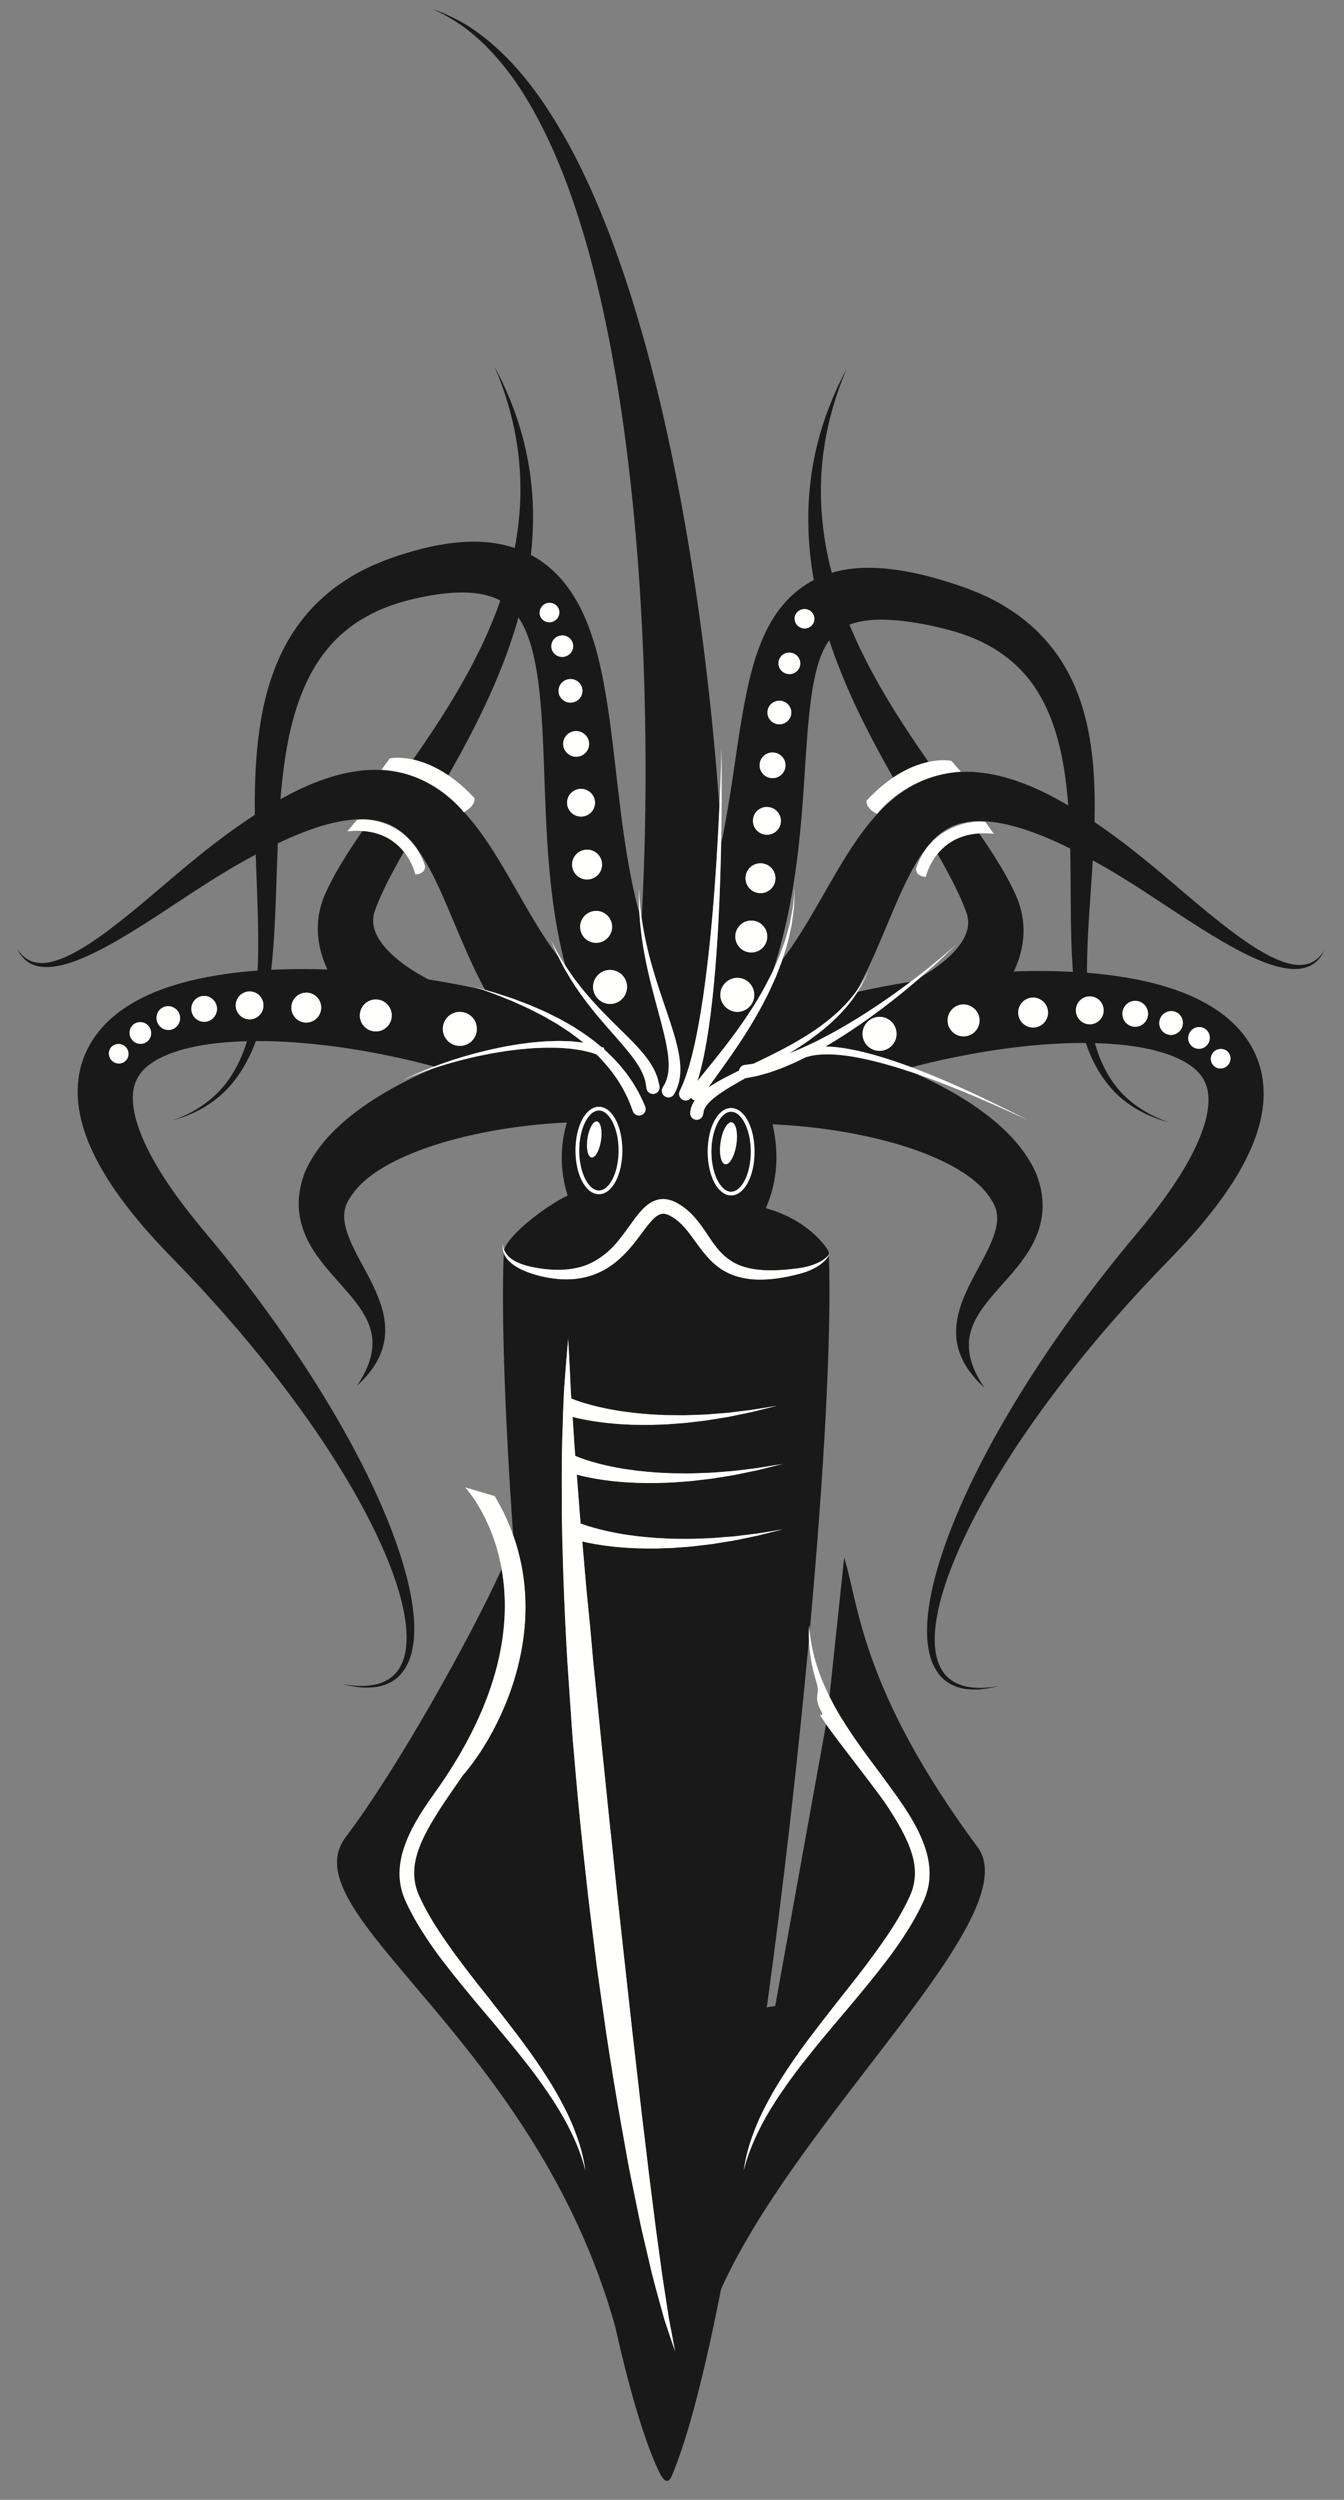 <?xml version="1.0" encoding="UTF-8"?>
<!DOCTYPE svg PUBLIC "-//W3C//DTD SVG 1.1//EN" "http://www.w3.org/Graphics/SVG/1.1/DTD/svg11.dtd">
<svg version="1.1" xmlns="http://www.w3.org/2000/svg" xmlns:xlink="http://www.w3.org/1999/xlink" x="0" y="0" width="242" height="450" viewBox="0, 0, 242, 450">
  <rect x="0" y="0" width="242" height="450" fill="#808080" stroke="none"/>
  <g id="Layer_1">
    <path d="M108.211,205.296 C107.941,207.083 107.18,208.451 106.509,208.35 C105.839,208.249 105.514,206.718 105.783,204.93 C106.053,203.142 106.815,201.775 107.485,201.876 C108.156,201.977 108.481,203.509 108.211,205.296 M107.84,199.898 C105.915,199.898 104.286,203.197 104.286,207.101 C104.286,211.006 105.915,214.305 107.84,214.305 C109.766,214.305 111.394,211.006 111.394,207.101 C111.394,203.197 109.766,199.898 107.84,199.898 M129.756,205.588 C130.072,203.507 130.958,201.914 131.739,202.032 C132.519,202.15 132.898,203.934 132.584,206.015 C132.27,208.096 131.381,209.689 130.603,209.571 C129.821,209.454 129.442,207.671 129.756,205.588 M131.644,214.525 C133.572,214.525 135.199,211.226 135.199,207.322 C135.199,203.417 133.572,200.118 131.644,200.118 C129.719,200.118 128.092,203.417 128.092,207.322 C128.092,211.226 129.719,214.525 131.644,214.525 M129.003,277.818 C127.887,278.017 126.718,278.109 125.536,278.264 C124.353,278.429 123.141,278.475 121.93,278.582 C120.719,278.689 119.503,278.684 118.306,278.738 C117.108,278.751 115.925,278.741 114.778,278.712 C113.634,278.648 112.525,278.62 111.474,278.506 C110.422,278.426 109.429,278.292 108.511,278.168 C107.594,278.032 106.753,277.892 106.008,277.735 C105.588,277.652 105.208,277.565 104.85,277.481 C105.024,279.419 105.184,281.396 105.362,283.434 C105.55,285.887 105.826,288.401 106.074,290.973 C106.339,293.543 106.55,296.173 106.793,298.846 C107.331,304.187 107.887,309.707 108.454,315.315 C109.053,320.921 109.582,326.624 110.226,332.312 C110.524,335.161 110.821,338.008 111.118,340.846 C111.429,343.68 111.738,346.505 112.044,349.307 C112.663,354.911 113.273,360.425 113.862,365.762 C114.473,371.097 115.064,376.254 115.625,381.144 C116.246,386.023 116.738,390.657 117.301,394.913 C117.572,397.046 117.83,399.088 118.075,401.03 C118.339,402.971 118.59,404.81 118.826,406.538 C119.273,410.006 119.779,412.999 120.153,415.484 C120.248,416.104 120.339,416.692 120.422,417.244 C120.526,417.793 120.623,418.306 120.712,418.784 C120.896,419.741 121.051,420.556 121.177,421.217 C121.424,422.544 121.555,423.251 121.555,423.251 C121.555,423.251 121.322,422.571 120.885,421.297 C120.67,420.657 120.406,419.866 120.094,418.938 C119.942,418.472 119.762,417.974 119.601,417.437 C119.452,416.896 119.294,416.322 119.126,415.715 C118.47,413.286 117.59,410.339 116.84,406.916 C116.438,405.207 116.012,403.388 115.562,401.473 C115.138,399.551 114.748,397.52 114.308,395.406 C113.883,393.291 113.409,391.089 112.993,388.804 C112.583,386.514 112.159,384.148 111.724,381.714 C110.865,376.846 110.033,371.702 109.217,366.372 C108.837,363.704 108.451,360.992 108.061,358.245 C107.868,356.873 107.673,355.489 107.477,354.102 C107.305,352.71 107.13,351.311 106.955,349.907 C106.61,347.1 106.261,344.27 105.912,341.429 C105.6,338.582 105.287,335.724 104.974,332.868 C104.356,327.152 103.841,321.425 103.359,315.786 C103.09,312.97 102.913,310.167 102.726,307.399 C102.537,304.632 102.35,301.897 102.167,299.209 C101.857,293.823 101.599,288.619 101.44,283.678 C101.292,278.733 101.126,274.064 101.16,269.743 C101.147,265.426 101.128,261.476 101.279,257.957 C101.318,256.76 101.348,255.621 101.385,254.534 L101.316,254.512 L101.392,254.325 C101.408,253.888 101.423,253.458 101.443,253.041 C101.497,251.523 101.558,250.132 101.664,248.879 C101.834,246.373 102.017,244.401 102.12,243.06 C102.237,241.715 102.301,241 102.301,241 C102.301,241 102.344,241.717 102.422,243.064 C102.486,244.409 102.611,246.385 102.709,248.896 C102.734,249.779 102.792,250.729 102.865,251.736 L102.88,251.743 C103.081,251.833 103.464,251.979 103.925,252.145 C104.393,252.31 104.972,252.501 105.65,252.695 C106.325,252.897 107.104,253.093 107.957,253.293 C108.813,253.482 109.742,253.686 110.742,253.845 C111.734,254.038 112.798,254.15 113.896,254.304 C114.996,254.423 116.14,254.528 117.305,254.611 C118.471,254.651 119.659,254.757 120.847,254.748 C122.037,254.743 123.231,254.796 124.404,254.728 C125.576,254.671 126.737,254.676 127.852,254.571 C128.971,254.482 130.053,254.398 131.079,254.315 C132.1,254.192 133.067,254.075 133.958,253.965 C134.853,253.865 135.673,253.755 136.391,253.625 C137.113,253.506 137.743,253.403 138.261,253.319 C139.299,253.147 139.892,253.049 139.892,253.049 C139.892,253.049 139.311,253.195 138.29,253.451 C137.779,253.578 137.159,253.734 136.448,253.911 C135.738,254.102 134.928,254.279 134.042,254.454 C133.157,254.636 132.196,254.833 131.18,255.043 C130.157,255.209 129.077,255.385 127.959,255.567 C126.842,255.766 125.673,255.857 124.491,256.012 C123.307,256.177 122.096,256.224 120.885,256.331 C119.674,256.438 118.458,256.432 117.261,256.486 C116.063,256.5 114.879,256.489 113.733,256.46 C112.589,256.396 111.48,256.369 110.429,256.254 C109.376,256.176 108.384,256.041 107.466,255.916 C106.549,255.781 105.708,255.641 104.963,255.484 C104.25,255.342 103.627,255.192 103.104,255.054 C103.165,255.978 103.223,256.93 103.29,257.927 C103.359,259.235 103.464,260.628 103.578,262.06 C103.604,262.071 103.719,262.122 103.923,262.212 C104.126,262.303 104.509,262.446 104.97,262.611 C105.438,262.778 106.017,262.969 106.695,263.163 C107.371,263.365 108.149,263.56 109.001,263.762 C109.858,263.952 110.787,264.154 111.787,264.313 C112.779,264.506 113.844,264.62 114.941,264.771 C116.042,264.891 117.185,264.995 118.35,265.078 C119.515,265.12 120.703,265.227 121.892,265.217 C123.082,265.21 124.276,265.265 125.449,265.198 C126.621,265.141 127.782,265.144 128.897,265.04 C130.016,264.952 131.098,264.865 132.123,264.785 C133.145,264.66 134.112,264.543 135.003,264.435 C135.898,264.335 136.717,264.225 137.436,264.093 C138.158,263.975 138.788,263.871 139.306,263.787 C140.344,263.616 140.938,263.518 140.938,263.518 C140.938,263.518 140.356,263.664 139.334,263.919 C138.824,264.047 138.203,264.201 137.493,264.382 C136.783,264.57 135.973,264.748 135.086,264.922 C134.202,265.104 133.241,265.303 132.225,265.511 C131.202,265.678 130.122,265.854 129.003,266.034 C127.887,266.232 126.718,266.325 125.536,266.48 C124.353,266.646 123.141,266.693 121.93,266.798 C120.719,266.907 119.503,266.9 118.306,266.955 C117.108,266.968 115.925,266.957 114.778,266.928 C113.634,266.865 112.525,266.838 111.474,266.723 C110.422,266.643 109.429,266.511 108.511,266.386 C107.594,266.248 106.753,266.107 106.008,265.951 C105.265,265.804 104.614,265.647 104.079,265.507 L103.854,265.445 C103.965,266.798 104.076,268.179 104.177,269.613 C104.259,270.684 104.343,271.776 104.427,272.891 C104.469,273.333 104.513,273.795 104.554,274.244 C104.684,274.293 104.819,274.343 104.97,274.396 C105.438,274.562 106.017,274.753 106.695,274.948 C107.371,275.148 108.149,275.344 109.001,275.545 C109.858,275.734 110.787,275.937 111.787,276.097 C112.779,276.289 113.844,276.401 114.941,276.555 C116.042,276.674 117.185,276.779 118.35,276.862 C119.515,276.902 120.703,277.01 121.892,277.001 C123.082,276.994 124.276,277.048 125.449,276.979 C126.621,276.923 127.782,276.927 128.897,276.822 C130.016,276.733 131.098,276.649 132.123,276.567 C133.145,276.443 134.112,276.327 135.003,276.217 C135.898,276.116 136.717,276.007 137.436,275.878 C138.158,275.758 138.788,275.654 139.306,275.571 C140.344,275.398 140.938,275.301 140.938,275.301 C140.938,275.301 140.356,275.445 139.334,275.702 C138.824,275.829 138.203,275.985 137.493,276.163 C136.783,276.352 135.973,276.53 135.086,276.705 C134.202,276.888 133.241,277.086 132.225,277.295 C131.202,277.461 130.122,277.637 129.003,277.818 M152,280.385 L149.355,305.391 C149.925,306.536 150.566,307.72 151.296,308.934 C152.654,311.168 154.248,313.519 156.037,315.95 C157.831,318.378 159.77,320.922 161.7,323.665 C163.612,326.41 165.555,329.391 166.689,332.97 C167.241,334.751 167.53,336.72 167.292,338.692 C167.174,339.675 166.92,340.644 166.564,341.561 C166.464,341.796 166.387,341.998 166.269,342.259 L165.983,342.856 C165.793,343.255 165.613,343.651 165.384,344.066 C164.533,345.727 163.598,347.245 162.607,348.751 C161.624,350.252 160.588,351.697 159.516,353.091 C157.383,355.889 155.182,358.527 153.058,361.075 C150.917,363.607 148.843,366.038 146.94,368.386 C145.035,370.733 143.266,372.972 141.75,375.122 C140.234,377.269 138.915,379.287 137.87,381.15 C136.824,383.012 136.024,384.696 135.436,386.117 C134.861,387.543 134.468,388.692 134.244,389.488 C134.021,390.286 133.903,390.713 133.903,390.713 C133.903,390.713 133.977,390.275 134.118,389.457 C134.267,388.642 134.522,387.443 134.982,385.953 C135.46,384.474 136.1,382.683 137.037,380.719 C137.977,378.759 139.141,376.592 140.573,374.333 C141.999,372.072 143.639,369.685 145.469,367.241 C147.297,364.796 149.276,362.265 151.323,359.66 C153.38,357.068 155.503,354.396 157.524,351.608 C159.537,348.833 161.527,345.931 163.056,342.916 C163.253,342.554 163.437,342.144 163.625,341.746 L163.905,341.145 L164.12,340.62 C164.396,339.89 164.578,339.136 164.673,338.371 C164.874,336.842 164.673,335.259 164.211,333.72 C163.271,330.629 161.472,327.757 159.704,325.021 C158.025,322.475 151.043,313.647 148.738,310.378 L139.583,361.098 L138.074,361.341 C141.061,339.588 143.689,316.48 145.657,295.144 C145.637,294.638 145.635,294.187 145.641,293.823 C145.657,292.992 145.683,292.551 145.683,292.551 C145.683,292.551 145.71,292.964 145.788,293.715 C148.37,265.369 149.762,240.322 149.247,225.985 C149.189,226.09 149.122,226.205 149.02,226.341 C148.707,226.778 148.145,227.37 147.278,227.907 C146.427,228.448 145.265,228.981 143.898,229.314 C142.553,229.67 141.01,230.012 139.279,230.202 C137.553,230.387 135.613,230.462 133.562,229.99 C132.541,229.767 131.494,229.395 130.507,228.843 C130.224,228.69 129.952,228.517 129.683,228.332 C129.01,227.869 128.384,227.324 127.816,226.735 C126.225,225.079 125.047,223.151 123.752,221.537 C123.105,220.735 122.395,219.996 121.619,219.45 C121.428,219.323 121.279,219.2 121.008,219.053 L120.644,218.84 L120.39,218.717 C120.003,218.552 119.648,218.463 119.348,218.486 C119.046,218.488 118.751,218.588 118.413,218.796 C118.081,219.002 117.731,219.314 117.392,219.673 C116.714,220.401 116.067,221.29 115.404,222.179 C114.095,223.975 112.616,225.776 110.841,227.205 C110.565,227.433 110.279,227.643 109.988,227.845 C108.422,228.935 106.661,229.668 104.939,230.004 C102.893,230.427 100.935,230.346 99.208,230.075 C97.462,229.807 95.948,229.378 94.618,228.847 C93.301,228.31 92.209,227.629 91.509,226.847 C91.096,226.41 90.849,225.947 90.702,225.533 C90.257,236.801 90.911,255.007 92.396,276.324 C94.894,283.314 95.074,290.26 93.977,296.579 C92.237,306.598 87.296,315.039 83.333,319.588 C82.115,321.357 80.846,323.155 79.616,325.021 C77.847,327.757 76.049,330.629 75.108,333.72 C74.646,335.259 74.445,336.842 74.646,338.371 C74.743,339.136 74.924,339.89 75.2,340.62 L75.414,341.145 L75.695,341.746 C75.882,342.144 76.067,342.554 76.263,342.916 C77.792,345.931 79.783,348.833 81.795,351.608 C83.816,354.396 85.939,357.068 87.998,359.66 C90.043,362.265 92.023,364.796 93.852,367.241 C95.68,369.685 97.32,372.072 98.747,374.333 C100.178,376.592 101.343,378.759 102.283,380.719 C103.221,382.683 103.859,384.474 104.338,385.953 C104.798,387.443 105.053,388.642 105.204,389.457 C105.344,390.275 105.417,390.713 105.417,390.713 C105.417,390.713 105.299,390.286 105.076,389.488 C104.851,388.692 104.458,387.543 103.883,386.117 C103.296,384.696 102.497,383.012 101.45,381.15 C100.405,379.287 99.086,377.269 97.569,375.122 C96.054,372.972 94.284,370.733 92.379,368.386 C90.476,366.038 88.403,363.607 86.262,361.075 C84.138,358.527 81.936,355.889 79.804,353.091 C78.732,351.697 77.696,350.252 76.712,348.751 C75.723,347.245 74.788,345.727 73.935,344.066 C73.707,343.651 73.526,343.255 73.336,342.856 L73.052,342.259 C72.932,341.998 72.856,341.796 72.756,341.561 C72.4,340.644 72.146,339.675 72.027,338.692 C71.789,336.72 72.079,334.751 72.631,332.97 C73.767,329.391 75.708,326.41 77.62,323.665 C77.776,323.443 77.931,323.231 78.087,323.013 L78.084,323.01 C90.561,305.713 92.01,291.932 90.325,282.453 C84.86,294.505 71.562,318.392 62.254,330.69 C51.813,344.487 96.291,366.779 110.799,418.909 C111.468,421.895 112.146,424.722 112.828,427.371 L112.838,427.426 L112.836,427.407 C114.741,434.783 116.692,440.778 118.662,444.925 C120.229,448.227 120.955,445.701 121.272,444.925 C124.081,438.066 126.998,426.468 129.843,412.02 C144.203,380.397 185.144,344.836 176.023,332.506 C154.925,303.982 154.64,288.639 152,280.385 M147.169,187.359 C145.995,187.916 144.873,188.48 143.773,188.925 C143.202,189.183 142.64,189.408 142.093,189.616 C142.189,189.557 142.286,189.5 142.381,189.441 C143.489,188.762 144.574,188.04 145.624,187.308 C145.779,187.194 145.93,187.08 146.083,186.967 C146.96,186.328 147.817,185.685 148.604,185.009 C149.544,184.231 150.4,183.414 151.183,182.614 C151.957,181.815 152.638,181.014 153.231,180.247 L153.242,180.233 C153.681,179.645 154.083,179.085 154.421,178.55 C157.366,177.89 160.554,177.268 163.962,176.723 C163.064,177.404 162.119,178.105 161.121,178.809 C160.064,179.585 158.936,180.333 157.801,181.111 C156.653,181.865 155.485,182.634 154.294,183.36 C153.107,184.092 151.912,184.807 150.712,185.47 C150.238,185.748 149.761,186.001 149.283,186.253 C148.625,186.602 147.97,186.941 147.33,187.277 L147.169,187.359 M196.072,179.361 C197.465,179.272 198.636,180.345 198.718,181.723 C198.803,183.104 197.75,184.299 196.376,184.383 L196.225,184.388 C194.907,184.388 193.811,183.349 193.729,182.023 C193.646,180.638 194.699,179.443 196.072,179.361 M204.6,180.171 C205.87,180.277 206.816,181.407 206.709,182.687 C206.61,183.889 205.597,184.83 204.405,184.83 L204.404,184.83 L204.214,184.821 C202.945,184.717 201.997,183.587 202.102,182.305 C202.209,181.041 203.309,180.064 204.6,180.171 M208.831,183.539 C209.161,182.437 210.384,181.761 211.483,182.09 C212.028,182.253 212.474,182.623 212.741,183.128 C213.008,183.632 213.063,184.211 212.898,184.76 C212.626,185.666 211.785,186.298 210.851,186.298 C210.648,186.298 210.445,186.269 210.247,186.209 C209.703,186.045 209.255,185.678 208.988,185.171 C208.722,184.668 208.667,184.088 208.831,183.539 M214.25,185.818 C214.615,185.23 215.242,184.879 215.925,184.879 C216.283,184.879 216.63,184.979 216.933,185.167 C217.839,185.73 218.111,186.938 217.54,187.86 C217.174,188.447 216.548,188.797 215.865,188.797 C215.508,188.797 215.16,188.698 214.857,188.51 C213.951,187.948 213.678,186.74 214.25,185.818 M218.601,189.292 C219.296,188.642 220.459,188.667 221.098,189.351 C221.417,189.694 221.582,190.143 221.559,190.616 C221.537,191.085 221.333,191.522 220.986,191.846 C220.65,192.161 220.213,192.334 219.756,192.334 C219.269,192.334 218.818,192.141 218.49,191.788 C218.169,191.446 218.005,190.996 218.028,190.522 C218.05,190.053 218.253,189.617 218.601,189.292 M186.431,184.936 C186.294,184.957 186.157,184.967 186.023,184.967 C184.708,184.967 183.566,183.983 183.366,182.677 C183.139,181.206 184.148,179.827 185.612,179.602 C187.087,179.374 188.456,180.421 188.677,181.86 C188.903,183.331 187.896,184.711 186.431,184.936 M174.105,186.498 C173.906,186.541 173.703,186.562 173.501,186.562 C172.157,186.562 170.974,185.603 170.688,184.283 C170.358,182.73 171.35,181.197 172.899,180.865 C174.426,180.539 175.989,181.562 176.314,183.08 C176.646,184.633 175.655,186.166 174.105,186.498 M160.999,187.672 C160.58,188.375 159.913,188.872 159.12,189.072 C158.873,189.135 158.62,189.166 158.368,189.166 C156.964,189.166 155.744,188.215 155.398,186.853 C154.986,185.214 155.981,183.546 157.62,183.133 C157.865,183.07 158.118,183.039 158.371,183.039 C159.774,183.039 160.995,183.99 161.338,185.352 C161.539,186.145 161.418,186.969 160.999,187.672 M146.543,111.976 C146.299,112.667 145.632,113.132 144.884,113.132 C144.678,113.132 144.474,113.096 144.277,113.026 C143.821,112.865 143.456,112.538 143.25,112.105 C143.049,111.686 143.024,111.217 143.177,110.784 C143.491,109.902 144.537,109.409 145.444,109.731 C146.371,110.061 146.864,111.067 146.543,111.976 M144.067,119.767 C143.899,120.683 143.089,121.347 142.144,121.347 C142.025,121.347 141.903,121.337 141.781,121.314 C140.714,121.118 140.004,120.104 140.196,119.056 C140.386,118.021 141.396,117.305 142.482,117.508 C143.549,117.704 144.259,118.718 144.067,119.767 M140.337,130.383 L140.154,130.376 C138.972,130.275 138.091,129.245 138.19,128.078 C138.287,126.929 139.329,126.043 140.512,126.144 C141.088,126.193 141.611,126.462 141.983,126.901 C142.347,127.333 142.522,127.88 142.474,128.44 C142.382,129.529 141.444,130.383 140.337,130.383 M139.105,140.076 L139.024,140.074 C137.737,140.028 136.728,138.955 136.774,137.681 C136.819,136.432 137.841,135.452 139.101,135.452 L139.187,135.454 C140.472,135.5 141.48,136.574 141.436,137.846 C141.391,139.097 140.367,140.076 139.105,140.076 M138.091,150.261 L138.091,150.261 L138.022,150.26 C136.634,150.221 135.538,149.068 135.577,147.69 C135.614,146.328 136.718,145.261 138.088,145.261 C138.832,145.282 139.456,145.558 139.917,146.042 C140.378,146.527 140.624,147.163 140.605,147.831 C140.568,149.193 139.462,150.261 138.091,150.261 M136.935,160.777 L136.785,160.771 C135.298,160.688 134.158,159.416 134.239,157.937 C134.323,156.465 135.585,155.309 137.083,155.404 C138.568,155.488 139.709,156.759 139.627,158.237 C139.547,159.662 138.365,160.777 136.935,160.777 M135.755,179.731 C135.452,181.133 134.192,182.15 132.761,182.15 L132.76,182.15 C132.544,182.15 132.328,182.126 132.115,182.081 C131.632,181.976 131.21,181.754 130.851,181.463 L130.697,181.331 C129.925,180.617 129.531,179.536 129.766,178.438 C129.908,177.784 130.263,177.221 130.741,176.799 C131.287,176.317 131.997,176.02 132.759,176.02 C132.976,176.02 133.194,176.044 133.406,176.09 C134.564,176.34 135.415,177.223 135.705,178.294 C135.83,178.749 135.862,179.238 135.755,179.731 M132.416,168.246 C132.601,166.686 134.019,165.543 135.614,165.728 C137.191,165.915 138.323,167.348 138.137,168.921 C137.965,170.369 136.738,171.461 135.279,171.461 C135.167,171.461 135.054,171.455 134.939,171.441 C133.361,171.253 132.229,169.82 132.416,168.246 M238.208,171.426 C238.052,171.644 237.827,171.977 237.458,172.338 C237.095,172.702 236.583,173.088 235.91,173.361 C235.237,173.632 234.401,173.753 233.475,173.676 C231.611,173.526 229.442,172.616 227.147,171.284 C224.844,169.943 222.386,168.166 219.781,166.114 C217.175,164.059 214.422,161.724 211.5,159.232 C208.59,156.742 205.422,154.09 202.016,151.519 C200.429,150.322 198.783,149.134 197.076,147.976 C197.156,144.738 197.12,141.401 196.848,137.968 C196.555,134.577 196.036,131.083 194.985,127.591 C193.957,124.105 192.367,120.608 190.079,117.472 C187.805,114.33 184.838,111.607 181.531,109.539 C178.263,107.421 174.527,105.956 171.051,104.87 C167.55,103.765 163.921,102.829 160,102.403 C158.037,102.203 156,102.123 153.868,102.323 C152.535,102.449 151.154,102.694 149.775,103.103 C149.739,102.967 149.693,102.828 149.659,102.691 C148.594,98.581 148.043,94.581 147.862,90.862 C147.782,89.002 147.806,87.213 147.885,85.511 C148,83.813 148.137,82.196 148.375,80.689 C148.814,77.669 149.454,75.067 150.083,72.956 C150.708,70.84 151.318,69.21 151.746,68.103 C152.191,67.003 152.43,66.416 152.43,66.416 C152.43,66.416 152.139,66.979 151.596,68.038 C151.069,69.103 150.312,70.679 149.493,72.751 C148.667,74.82 147.782,77.393 147.056,80.435 C146.675,81.952 146.385,83.593 146.11,85.332 C145.87,87.075 145.678,88.922 145.588,90.861 C145.429,94.733 145.626,98.969 146.355,103.377 C146.411,103.717 146.473,104.061 146.535,104.405 C144.674,105.37 142.955,106.701 141.568,108.217 C139.97,109.944 138.79,111.858 137.885,113.727 C136.081,117.49 135.197,121.106 134.451,124.538 C133.047,131.404 132.339,137.684 131.385,143.495 C130.941,146.287 130.464,148.958 129.946,151.508 C129.92,151.132 129.9,150.759 129.876,150.379 C129.797,155.164 129.641,160.596 129.353,166.029 C128.95,173.676 128.266,181.316 127.281,187.134 C127.252,187.298 127.226,187.467 127.198,187.628 C126.942,189.097 126.676,190.443 126.388,191.631 C126.257,192.226 126.116,192.782 125.966,193.295 C125.83,193.776 125.718,194.221 125.579,194.624 C126.292,193.682 127.308,192.457 128.507,190.967 C129.061,190.284 129.652,189.539 130.263,188.755 L130.44,188.531 C131.129,187.641 131.846,186.695 132.57,185.702 C133.276,184.715 134.001,183.69 134.704,182.625 C135.392,181.554 136.11,180.474 136.743,179.344 C137.419,178.238 138.011,177.088 138.591,175.952 C138.779,175.61 138.946,175.263 139.106,174.914 C139.151,174.817 139.194,174.721 139.236,174.624 C140.423,170.947 141.469,166.901 142.284,162.576 C143.337,157.081 144.015,151.151 144.483,145.033 C144.973,138.931 145.196,132.568 145.938,126.51 C146.323,123.509 146.861,120.557 147.791,118.145 C148.215,117.027 148.725,116.059 149.309,115.252 C149.496,115.82 149.69,116.389 149.89,116.956 C151.509,121.55 153.535,126.159 155.821,130.701 C157.388,133.82 159.078,136.91 160.814,139.966 C163.168,138.382 165.362,137.547 167.183,137.152 C165.021,134.056 162.933,130.949 160.988,127.813 C158.404,123.66 156.086,119.451 154.161,115.238 C153.734,114.305 153.335,113.371 152.95,112.439 C154.69,111.768 156.95,111.492 159.364,111.554 C162.388,111.625 165.624,112.153 168.853,112.897 C172.103,113.646 175.004,114.569 177.713,116.038 C180.418,117.458 182.801,119.338 184.744,121.628 C188.67,126.207 190.654,132.4 191.623,138.589 C191.956,140.725 192.181,142.866 192.344,145 C191.856,144.715 191.379,144.42 190.878,144.143 C188.845,143.019 186.722,141.956 184.423,141.081 C182.13,140.201 179.677,139.476 177.012,139.127 C174.458,138.771 171.648,138.886 168.901,139.583 C168.798,139.609 168.695,139.631 168.593,139.659 C166.34,140.288 164.203,141.351 162.352,142.644 C161.873,142.979 161.407,143.326 160.97,143.689 C158.803,145.443 157.09,147.418 155.599,149.366 C154.108,151.322 152.851,153.276 151.698,155.17 C149.397,158.96 147.47,162.52 145.573,165.678 C143.99,168.339 142.432,170.695 140.896,172.713 L140.862,172.818 C140.644,173.395 140.422,173.983 140.197,174.577 C139.978,175.173 139.744,175.775 139.467,176.36 C138.942,177.546 138.405,178.752 137.783,179.915 C137.204,181.101 136.539,182.238 135.899,183.369 C135.248,184.491 134.569,185.573 133.909,186.617 C133.167,187.768 132.432,188.853 131.728,189.872 C131.162,190.69 130.612,191.468 130.1,192.18 C129.043,193.656 128.145,194.879 127.532,195.781 C128.01,195.451 128.524,195.135 129.071,194.803 C130.265,194.112 131.625,193.426 133.067,192.726 C133.121,192.333 133.367,191.991 133.725,191.818 C133.815,191.775 133.907,191.74 134.008,191.72 L134.065,191.709 L134.075,191.709 C134.075,191.709 134.493,191.649 135.241,191.541 C135.372,191.522 135.512,191.501 135.663,191.481 C137.661,190.528 139.748,189.525 141.786,188.414 C142.82,187.86 143.829,187.27 144.816,186.667 L145.088,186.504 C146.149,185.828 147.186,185.148 148.138,184.421 C149.104,183.711 149.986,182.962 150.797,182.222 C151.606,181.476 152.325,180.725 152.955,179.999 C153.485,179.369 153.958,178.772 154.355,178.201 C155.454,176.131 156.487,173.99 157.451,171.803 C159.077,168.149 160.566,164.371 162.191,160.77 C163.005,158.973 163.858,157.225 164.792,155.623 C165.659,154.135 166.598,152.773 167.624,151.649 L167.859,151.381 C168.973,150.182 170.184,149.317 171.565,148.701 C172.546,148.297 173.635,148.014 174.817,147.887 C175.313,147.831 175.821,147.798 176.352,147.805 C179.944,147.824 183.98,148.961 187.812,150.527 C189.467,151.194 191.095,151.948 192.701,152.741 C192.732,154.201 192.75,155.65 192.764,157.08 C192.811,163.063 192.773,168.785 193.13,174.082 C193.149,174.373 193.173,174.657 193.196,174.945 C191.018,174.831 188.878,174.784 186.788,174.781 C185.356,174.788 183.948,174.82 182.557,174.872 C183.352,173.176 183.964,171.29 184.201,169.21 C184.399,167.471 184.289,165.641 183.87,163.917 C183.649,163.062 183.384,162.22 183.035,161.44 L182.882,161.08 L182.786,160.873 L182.592,160.458 L182.143,159.532 C180.89,157.029 179.529,154.853 178.106,152.675 C177.514,151.78 176.911,150.9 176.307,150.023 C172.582,150.251 170.247,151.951 168.812,153.71 C169.458,154.846 170.09,155.977 170.696,157.102 C171.82,159.204 172.884,161.347 173.644,163.296 L173.926,164.046 L174.082,164.475 L174.16,164.689 L174.142,164.658 L174.149,164.692 L174.163,164.757 C174.26,165.105 174.29,165.442 174.322,165.763 C174.355,166.41 174.281,167.006 174.1,167.609 C173.744,168.807 172.941,170.085 171.805,171.305 C170.672,172.523 169.262,173.659 167.752,174.665 C167.154,175.064 166.539,175.439 165.917,175.8 C165.633,176.048 165.333,176.301 165.033,176.555 C164.858,176.704 164.694,176.849 164.511,176.999 C163.589,177.78 162.609,178.593 161.573,179.408 C160.552,180.244 159.458,181.057 158.357,181.898 C157.242,182.719 156.107,183.556 154.945,184.353 C153.787,185.155 152.614,185.943 151.434,186.679 C150.806,187.094 150.166,187.478 149.531,187.853 C149.225,188.033 148.927,188.207 148.625,188.383 C149.353,188.4 150.127,188.437 150.962,188.544 C151.606,188.618 152.285,188.727 152.977,188.853 C156.363,189.468 160.26,190.67 164.126,192.116 C166.334,191.539 168.67,190.982 171.127,190.468 C176.105,189.428 181.566,188.541 187.324,188.07 C189.996,187.858 192.752,187.73 195.522,187.745 C195.594,187.956 195.661,188.175 195.737,188.382 C197.209,192.505 199.532,195.697 201.91,197.703 C204.308,199.712 206.565,200.703 208.096,201.272 C208.858,201.581 209.471,201.733 209.875,201.86 C210.28,201.981 210.489,202.043 210.489,202.043 C210.489,202.043 210.285,201.966 209.889,201.814 C209.497,201.659 208.901,201.462 208.168,201.1 C206.694,200.425 204.549,199.276 202.395,197.179 C200.254,195.075 198.302,191.914 197.196,187.909 L197.162,187.774 C199.788,187.845 202.415,188.052 204.981,188.473 C207.856,188.956 210.665,189.731 212.887,190.91 C213.998,191.495 214.943,192.169 215.656,192.906 C216.372,193.646 216.87,194.434 217.196,195.377 C217.87,197.235 217.675,199.955 216.75,202.793 C215.836,205.638 214.337,208.565 212.579,211.391 C210.818,214.225 208.793,216.987 206.643,219.664 C205.584,220.989 204.425,222.355 203.299,223.712 C202.151,225.107 201.026,226.498 199.922,227.885 C195.507,233.453 191.387,239.105 187.644,244.733 C180.167,255.99 174.142,267.161 170.426,277.361 C168.59,282.458 167.299,287.319 166.988,291.778 C166.834,293.999 166.945,296.127 167.446,298.032 C167.956,299.93 168.953,301.585 170.28,302.584 C171.604,303.585 173.055,303.962 174.276,304.076 C175.505,304.19 176.549,304.121 177.379,303.996 C178.21,303.88 178.838,303.75 179.258,303.643 C179.677,303.542 179.894,303.491 179.894,303.491 C179.894,303.491 179.674,303.526 179.249,303.595 C178.825,303.669 178.19,303.752 177.361,303.805 C176.535,303.868 175.502,303.855 174.334,303.66 C173.17,303.466 171.853,302.997 170.746,302.019 C169.639,301.042 168.874,299.534 168.536,297.779 C168.21,296.015 168.25,294.029 168.552,291.942 C169.16,287.755 170.749,283.158 172.896,278.36 C177.231,268.754 183.92,258.297 192.022,247.885 C196.077,242.676 200.498,237.477 205.193,232.39 C206.372,231.117 207.558,229.856 208.75,228.611 C209.975,227.336 211.208,226.092 212.476,224.741 C214.984,222.07 217.411,219.257 219.658,216.204 C221.896,213.146 223.98,209.857 225.553,206.052 C226.33,204.144 226.974,202.097 227.306,199.856 C227.646,197.632 227.642,195.175 227.054,192.728 C226.481,190.282 225.281,187.922 223.737,186.024 C222.195,184.111 220.378,182.633 218.543,181.456 C214.847,179.114 211.076,177.857 207.445,176.927 C203.418,175.948 199.514,175.408 195.729,175.11 C195.728,174.742 195.724,174.377 195.727,174.005 C195.763,168.829 196.217,163.202 196.619,157.19 C196.667,156.423 196.716,155.649 196.762,154.867 C197.501,155.277 198.238,155.689 198.96,156.107 C202.523,158.172 205.86,160.332 209.071,162.465 C212.278,164.582 215.333,166.593 218.23,168.352 C221.126,170.11 223.866,171.622 226.426,172.722 C228.98,173.811 231.395,174.508 233.46,174.425 C234.487,174.385 235.399,174.138 236.094,173.75 C236.791,173.364 237.278,172.887 237.604,172.469 C237.937,172.051 238.122,171.688 238.251,171.452 C238.369,171.207 238.429,171.081 238.429,171.081 C238.429,171.081 238.354,171.198 238.208,171.426 M138.091,149.86 L138.091,149.865 L138.091,149.86 z M139.103,139.674 L139.105,139.674 L139.105,139.68 L139.103,139.674 z M23.374,185.491 C23.487,184.98 23.793,184.549 24.235,184.275 C24.536,184.086 24.884,183.988 25.242,183.988 C25.925,183.988 26.552,184.338 26.917,184.926 C27.192,185.37 27.282,185.894 27.17,186.402 C27.056,186.913 26.751,187.344 26.31,187.618 C26.007,187.806 25.659,187.905 25.302,187.905 C24.619,187.905 23.993,187.555 23.628,186.968 C23.351,186.523 23.262,185.998 23.374,185.491 M22.677,190.896 C22.348,191.248 21.899,191.443 21.412,191.443 C20.954,191.443 20.517,191.269 20.18,190.954 C19.826,190.623 19.623,190.178 19.606,189.699 C19.59,189.235 19.755,188.794 20.069,188.459 C20.706,187.778 21.869,187.748 22.565,188.4 C22.919,188.731 23.125,189.177 23.14,189.658 C23.155,190.121 22.992,190.561 22.677,190.896 M29.685,181.199 C30.781,180.87 32.005,181.544 32.337,182.648 C32.502,183.203 32.443,183.789 32.171,184.296 C31.902,184.794 31.458,185.157 30.919,185.317 C30.724,185.377 30.521,185.406 30.316,185.406 C29.384,185.406 28.54,184.774 28.268,183.869 C27.928,182.733 28.564,181.535 29.685,181.199 M36.568,179.28 C37.85,179.178 38.958,180.15 39.063,181.415 C39.17,182.697 38.223,183.826 36.953,183.931 L36.763,183.938 C35.569,183.938 34.556,182.997 34.457,181.796 C34.351,180.515 35.299,179.386 36.568,179.28 M45.094,178.469 C46.469,178.552 47.52,179.746 47.438,181.13 C47.358,182.457 46.261,183.496 44.942,183.496 L44.792,183.491 C43.416,183.408 42.365,182.214 42.448,180.83 C42.531,179.453 43.71,178.387 45.094,178.469 M51.43,135.886 C52.457,129.435 54.371,122.91 58.155,117.825 C59.108,116.572 60.142,115.389 61.299,114.338 C62.469,113.302 63.702,112.34 65.053,111.528 C66.409,110.726 67.808,109.986 69.314,109.417 C70.063,109.088 70.78,108.886 71.5,108.63 C71.667,108.568 71.873,108.507 72.1,108.446 L72.752,108.262 L73.405,108.079 L73.731,107.987 L73.896,107.941 C73.708,107.999 73.888,107.947 73.866,107.955 L73.942,107.936 C77.236,107.139 80.544,106.608 83.581,106.654 C86.123,106.683 88.369,107.174 90.091,108.115 C89.299,110.363 88.391,112.628 87.356,114.89 C85.431,119.104 83.114,123.312 80.531,127.467 C78.601,130.576 76.532,133.657 74.388,136.728 C76.21,137.135 78.391,137.981 80.733,139.568 C82.459,136.527 84.138,133.455 85.696,130.353 C87.982,125.812 90.009,121.202 91.627,116.608 C92.271,114.782 92.846,112.959 93.354,111.147 C94.062,112.193 94.657,113.42 95.15,114.805 C96.1,117.457 96.655,120.523 97.034,123.636 C97.769,129.901 97.875,136.389 98.121,142.631 C98.348,148.886 98.665,154.957 99.354,160.662 C99.906,165.332 100.719,169.754 101.788,173.807 L101.854,173.913 C102.201,174.459 102.615,175.012 103.016,175.61 C103.491,176.338 104.095,177.036 104.663,177.794 C105.249,178.538 105.902,179.271 106.546,180.028 C107.227,180.757 107.892,181.515 108.61,182.234 C110.01,183.694 111.482,185.093 112.84,186.453 C113.077,186.684 113.301,186.915 113.528,187.146 C113.682,187.304 113.838,187.46 113.987,187.618 C114.259,187.9 114.527,188.183 114.785,188.458 C115.093,188.781 115.371,189.129 115.651,189.448 C115.934,189.765 116.194,190.091 116.427,190.424 C116.662,190.755 116.907,191.05 117.103,191.373 C117.294,191.7 117.476,192.01 117.647,192.302 C117.984,192.889 118.169,193.489 118.371,193.945 C118.628,194.932 118.739,195.519 118.739,195.519 C118.861,196.161 118.438,196.782 117.793,196.902 C117.152,197.024 116.532,196.602 116.411,195.959 L116.404,195.923 L116.377,195.755 C116.378,195.755 116.313,195.336 116.194,194.585 C116.05,194.222 115.96,193.76 115.715,193.253 C115.589,192.998 115.457,192.729 115.317,192.442 C115.173,192.157 114.967,191.873 114.783,191.566 C114.6,191.257 114.388,190.943 114.141,190.627 C113.901,190.31 113.672,189.971 113.398,189.641 C113.088,189.255 112.759,188.857 112.419,188.453 C112.171,188.157 111.92,187.86 111.655,187.559 C110.414,186.121 109.038,184.608 107.728,183.026 C107.056,182.252 106.435,181.43 105.804,180.643 C105.204,179.828 104.598,179.039 104.061,178.241 C103.54,177.431 102.984,176.686 102.557,175.913 C102.12,175.145 101.66,174.454 101.322,173.761 C101.052,173.233 100.806,172.753 100.572,172.301 C99.051,170.296 97.511,167.963 95.946,165.331 C94.046,162.173 92.121,158.614 89.822,154.822 C88.668,152.93 87.411,150.975 85.917,149.019 C85.193,148.071 84.412,147.118 83.555,146.186 L83.516,146.207 C83.516,146.207 83.417,146.075 83.237,145.855 C82.416,144.988 81.534,144.141 80.547,143.342 C80.11,142.978 79.645,142.632 79.166,142.297 C77.314,141.004 75.176,139.941 72.925,139.311 C72.821,139.283 72.719,139.264 72.618,139.237 C69.871,138.539 67.06,138.424 64.507,138.78 C61.84,139.128 59.386,139.855 57.094,140.732 C54.796,141.608 52.672,142.673 50.639,143.796 L50.496,143.88 C50.713,141.227 51.003,138.556 51.43,135.886 M98.182,108.691 C99.051,108.274 100.14,108.644 100.547,109.489 C100.751,109.912 100.774,110.389 100.612,110.835 C100.45,111.276 100.126,111.633 99.698,111.839 C99.449,111.958 99.184,112.019 98.911,112.019 C98.228,112.019 97.624,111.644 97.332,111.041 C96.913,110.172 97.296,109.117 98.182,108.691 M103.173,115.965 C103.264,116.476 103.15,116.991 102.849,117.417 C102.548,117.841 102.098,118.127 101.583,118.221 C101.461,118.243 101.341,118.253 101.223,118.253 C100.276,118.253 99.467,117.586 99.301,116.667 C99.11,115.617 99.824,114.607 100.892,114.413 C101.982,114.216 102.985,114.932 103.173,115.965 M104.87,124.226 C104.941,125.394 104.036,126.404 102.854,126.477 L102.72,126.482 C101.588,126.482 100.646,125.605 100.577,124.489 C100.543,123.921 100.734,123.374 101.116,122.949 C101.497,122.525 102.021,122.272 102.594,122.238 C103.778,122.165 104.798,123.065 104.87,124.226 M106.072,133.874 C106.09,135.148 105.061,136.201 103.774,136.222 L103.74,136.222 C102.472,136.222 101.424,135.2 101.406,133.944 C101.397,133.326 101.631,132.742 102.067,132.298 C102.5,131.856 103.083,131.608 103.704,131.599 L103.705,131.599 C105.006,131.599 106.053,132.62 106.072,133.874 M107.136,144.463 C107.153,145.842 106.039,146.977 104.65,146.995 L104.622,146.995 C103.25,146.995 102.123,145.886 102.107,144.524 C102.09,143.147 103.205,142.012 104.592,141.996 C105.991,141.996 107.12,143.102 107.136,144.463 M108.404,155.519 C108.466,156.998 107.308,158.254 105.823,158.319 L105.708,158.321 C104.259,158.321 103.074,157.19 103.012,155.747 C102.949,154.267 104.107,153.011 105.594,152.947 L105.71,152.945 C107.159,152.945 108.341,154.075 108.404,155.519 M110.203,166.539 C110.371,168.115 109.223,169.536 107.644,169.707 C107.541,169.719 107.437,169.724 107.335,169.724 C105.861,169.724 104.63,168.619 104.475,167.154 C104.304,165.579 105.451,164.16 107.029,163.989 C108.642,163.817 110.032,164.973 110.203,166.539 M112.84,177.012 C113.198,178.663 112.144,180.296 110.495,180.655 C110.294,180.698 110.088,180.717 109.885,180.72 L109.848,180.724 C108.648,180.724 107.576,180.004 107.079,178.947 C106.984,178.743 106.902,178.531 106.853,178.305 C106.498,176.654 107.55,175.021 109.201,174.664 C109.415,174.618 109.633,174.595 109.85,174.595 C111.28,174.595 112.539,175.611 112.84,177.012 M131.644,199.458 C134.008,199.458 135.859,202.913 135.859,207.322 C135.859,211.731 134.008,215.185 131.644,215.185 C129.282,215.185 127.431,211.731 127.431,207.322 C127.431,202.913 129.282,199.458 131.644,199.458 M107.84,214.966 C105.478,214.966 103.627,211.511 103.627,207.101 C103.627,202.693 105.478,199.239 107.84,199.239 C110.203,199.239 112.055,202.693 112.055,207.101 C112.055,211.511 110.203,214.966 107.84,214.966 M52.49,180.969 C52.71,179.529 54.081,178.483 55.556,178.71 C57.02,178.935 58.027,180.314 57.802,181.786 C57.601,183.092 56.458,184.076 55.145,184.076 C55.01,184.076 54.873,184.066 54.736,184.045 C53.27,183.819 52.263,182.439 52.49,180.969 M70.477,183.392 C70.194,184.712 69.013,185.671 67.667,185.671 C67.463,185.671 67.26,185.65 67.062,185.606 C66.312,185.446 65.668,185.001 65.25,184.356 C64.834,183.71 64.693,182.94 64.854,182.189 C65.136,180.868 66.319,179.909 67.665,179.909 C67.866,179.909 68.069,179.93 68.267,179.974 C69.818,180.306 70.807,181.839 70.477,183.392 M79.828,184.461 C80.173,183.098 81.392,182.147 82.796,182.147 C83.049,182.147 83.303,182.179 83.549,182.241 C85.185,182.654 86.182,184.323 85.769,185.961 C85.424,187.323 84.203,188.274 82.8,188.274 C82.547,188.274 82.294,188.243 82.046,188.181 C81.254,187.979 80.588,187.483 80.167,186.779 C79.749,186.077 79.627,185.253 79.828,184.461 M72.966,291.596 C73.267,293.683 73.308,295.668 72.983,297.432 C72.645,299.186 71.879,300.694 70.772,301.671 C69.664,302.649 68.346,303.117 67.184,303.312 C66.015,303.508 64.982,303.52 64.157,303.458 C63.329,303.406 62.693,303.321 62.269,303.247 C61.844,303.179 61.623,303.144 61.623,303.144 C61.623,303.144 61.841,303.194 62.261,303.295 C62.679,303.401 63.308,303.533 64.138,303.648 C64.968,303.774 66.012,303.843 67.242,303.728 C68.462,303.614 69.915,303.238 71.239,302.236 C72.563,301.237 73.563,299.582 74.071,297.685 C74.573,295.779 74.683,293.651 74.53,291.431 C74.218,286.973 72.926,282.11 71.091,277.014 C67.375,266.812 61.351,255.643 53.872,244.386 C50.129,238.758 46.011,233.107 41.595,227.538 C40.491,226.15 39.366,224.759 38.218,223.366 C37.091,222.006 35.932,220.64 34.874,219.317 C32.724,216.641 30.701,213.878 28.94,211.045 C27.181,208.218 25.68,205.291 24.766,202.445 C23.843,199.607 23.648,196.889 24.322,195.03 C24.647,194.087 25.146,193.299 25.862,192.56 C26.576,191.822 27.521,191.147 28.631,190.563 C30.854,189.384 33.662,188.609 36.538,188.126 C39.142,187.699 41.809,187.491 44.476,187.424 C43.284,191.313 41.424,194.452 39.333,196.562 C37.16,198.794 34.944,200 33.429,200.714 C32.671,201.09 32.056,201.301 31.649,201.46 C31.24,201.616 31.029,201.697 31.029,201.697 C31.029,201.697 31.245,201.631 31.665,201.504 C32.082,201.374 32.713,201.208 33.5,200.885 C35.074,200.273 37.407,199.222 39.822,197.071 C42.245,194.957 44.534,191.618 46.072,187.397 C48.815,187.386 51.545,187.512 54.195,187.723 C59.951,188.194 65.413,189.081 70.392,190.12 C73.148,190.699 75.748,191.328 78.19,191.982 C78.871,191.723 79.592,191.471 80.358,191.2 C81.258,190.88 82.225,190.593 83.217,190.279 L83.369,190.232 C84.428,189.946 85.511,189.602 86.636,189.345 C87.196,189.206 87.761,189.068 88.329,188.929 C88.9,188.809 89.474,188.688 90.048,188.568 C91.195,188.315 92.358,188.149 93.499,187.953 C94.648,187.812 95.775,187.631 96.881,187.563 C97.981,187.449 99.051,187.415 100.071,187.392 C101.089,187.356 102.057,187.431 102.949,187.453 C103.71,187.546 104.398,187.598 105.046,187.699 C104.246,187.021 103.373,186.411 102.521,185.767 C102.265,185.605 102.01,185.438 101.756,185.27 C101.025,184.785 100.3,184.29 99.539,183.876 C99.032,183.584 98.531,183.293 98.035,183.007 C97.532,182.73 97.022,182.484 96.527,182.226 C96.029,181.974 95.539,181.725 95.06,181.483 C94.57,181.261 94.09,181.044 93.624,180.833 C93.157,180.622 92.703,180.415 92.262,180.217 C91.816,180.038 91.382,179.865 90.967,179.696 C90.134,179.368 89.374,179.049 88.691,178.799 C88.222,178.633 87.813,178.49 87.431,178.356 C87.252,178.293 87.068,178.227 86.91,178.172 L86.83,178.144 C83.84,177.478 80.605,176.853 77.143,176.309 C75.989,175.704 74.854,175.044 73.764,174.318 C72.255,173.312 70.844,172.177 69.711,170.958 C68.577,169.737 67.774,168.46 67.418,167.263 C67.237,166.659 67.162,166.062 67.197,165.416 C67.229,165.094 67.257,164.759 67.354,164.41 L67.369,164.345 L67.375,164.311 L67.358,164.342 L67.436,164.127 L67.592,163.698 L67.875,162.949 C68.634,160.999 69.698,158.857 70.822,156.754 C71.433,155.62 72.072,154.477 72.724,153.331 C71.306,151.563 68.988,149.838 65.272,149.583 C64.647,150.49 64.025,151.401 63.412,152.327 C61.991,154.506 60.627,156.682 59.375,159.185 L58.925,160.113 L58.733,160.527 L58.636,160.732 L58.484,161.092 C58.133,161.873 57.867,162.715 57.648,163.571 C57.229,165.293 57.12,167.123 57.317,168.863 C57.554,170.943 58.167,172.83 58.959,174.525 C57.57,174.475 56.162,174.441 54.73,174.435 C52.804,174.437 50.835,174.478 48.835,174.571 C48.906,173.935 48.972,173.291 49.031,172.642 C49.541,167.18 49.688,161.263 49.902,155.069 C49.94,153.991 49.984,152.903 50.029,151.808 C51.242,151.233 52.465,150.681 53.706,150.181 C57.536,148.615 61.575,147.476 65.167,147.458 C65.696,147.451 66.204,147.485 66.7,147.539 C67.883,147.667 68.971,147.95 69.953,148.353 C71.335,148.969 72.543,149.834 73.66,151.034 L73.896,151.302 C74.92,152.426 75.857,153.789 76.724,155.277 C77.661,156.877 78.514,158.625 79.327,160.425 C80.952,164.024 82.441,167.801 84.066,171.456 C85.083,173.762 86.175,176.017 87.342,178.188 C87.764,178.309 88.227,178.439 88.76,178.591 C89.461,178.799 90.239,179.072 91.095,179.349 C91.523,179.49 91.968,179.638 92.429,179.791 C92.883,179.963 93.353,180.142 93.835,180.325 C94.318,180.508 94.815,180.697 95.322,180.89 C95.82,181.104 96.329,181.324 96.849,181.548 C97.364,181.777 97.896,181.995 98.422,182.244 C98.944,182.502 99.471,182.767 100.003,183.032 C101.083,183.533 102.105,184.189 103.168,184.772 C103.27,184.84 103.373,184.905 103.475,184.972 C104.282,185.497 105.101,186.006 105.868,186.575 C105.97,186.651 106.077,186.723 106.178,186.802 C106.923,187.324 107.608,187.899 108.282,188.471 C108.627,188.581 108.82,188.643 108.82,188.643 L108.744,188.861 L108.93,189.019 C109.312,189.381 109.682,189.735 110.044,190.091 C110.476,190.518 110.892,190.946 111.27,191.384 C111.637,191.769 111.964,192.171 112.271,192.569 C112.578,192.965 112.898,193.33 113.151,193.724 C113.416,194.106 113.669,194.475 113.911,194.826 C114.13,195.191 114.339,195.538 114.534,195.864 C114.937,196.506 115.211,197.142 115.475,197.63 C115.714,198.121 115.862,198.489 115.98,198.749 C116.093,199.006 116.153,199.142 116.153,199.142 C116.418,199.742 116.147,200.442 115.547,200.708 C114.948,200.973 114.248,200.701 113.983,200.101 L113.955,200.033 C113.955,200.033 113.903,199.893 113.806,199.63 C113.707,199.373 113.572,198.966 113.379,198.503 C113.168,198.058 112.977,197.506 112.639,196.888 C112.479,196.579 112.308,196.247 112.127,195.898 C111.926,195.563 111.712,195.208 111.489,194.839 C111.278,194.461 111,194.104 110.74,193.719 C110.478,193.331 110.199,192.936 109.875,192.557 C109.532,192.103 109.146,191.657 108.744,191.21 C108.44,190.873 108.128,190.534 107.807,190.19 C107.678,190.065 107.544,189.938 107.414,189.811 C107.232,189.746 107.027,189.671 106.797,189.587 C106.588,189.514 106.358,189.457 106.119,189.399 C105.809,189.326 105.479,189.251 105.111,189.154 C104.461,188.995 103.666,188.922 102.83,188.783 C101.975,188.726 101.051,188.614 100.064,188.606 C99.075,188.588 98.032,188.575 96.95,188.642 C95.867,188.663 94.753,188.792 93.617,188.884 C92.488,189.029 91.332,189.145 90.188,189.346 C89.615,189.442 89.043,189.536 88.472,189.632 C87.906,189.744 87.341,189.858 86.779,189.971 C85.653,190.18 84.566,190.475 83.502,190.714 C82.45,191 81.425,191.255 80.469,191.549 C79.637,191.805 78.851,192.039 78.116,192.29 C77.223,192.67 76.324,193.063 75.417,193.484 C72.727,194.731 69.985,196.198 67.277,197.922 C64.577,199.669 61.895,201.687 59.466,204.25 C58.257,205.542 57.117,206.971 56.144,208.59 C55.909,209.009 55.656,209.394 55.451,209.839 L55.136,210.494 L54.981,210.821 L54.943,210.902 L54.871,211.056 L54.859,211.087 L54.817,211.217 L54.38,212.555 C54.233,213.081 54.117,213.541 54.027,214.056 C53.646,216.061 53.723,218.197 54.206,220.054 C54.677,221.924 55.463,223.516 56.306,224.877 C58.023,227.591 59.921,229.561 61.554,231.431 C63.201,233.281 64.629,234.988 65.605,236.709 C66.591,238.42 67.073,240.152 67.067,241.769 C67.07,243.387 66.649,244.842 66.174,245.986 C65.696,247.137 65.188,248.003 64.833,248.586 C64.459,249.16 64.259,249.468 64.259,249.468 C64.259,249.468 64.526,249.213 65.023,248.737 C65.509,248.248 66.216,247.512 66.993,246.443 C67.759,245.374 68.603,243.933 69.062,242.02 C69.537,240.118 69.454,237.749 68.757,235.426 C68.082,233.091 66.916,230.802 65.707,228.549 C64.503,226.303 63.216,224.026 62.495,221.84 C62.138,220.755 61.95,219.715 61.971,218.806 C61.988,217.892 62.204,217.121 62.583,216.362 C62.668,216.181 62.795,215.963 62.891,215.812 L63.03,215.62 L63.311,215.166 L63.381,215.05 L63.399,215.02 C63.294,215.24 63.377,215.071 63.357,215.115 L63.385,215.079 L63.492,214.931 L63.702,214.634 C63.828,214.435 64.021,214.245 64.17,214.049 C64.834,213.272 65.647,212.52 66.555,211.812 C68.391,210.398 70.606,209.181 72.914,208.15 C75.241,207.128 77.655,206.267 80.065,205.569 C84.883,204.167 89.594,203.322 93.637,202.797 C96.963,202.366 99.837,202.163 102.072,202.056 C101.476,204.089 101.15,206.213 101.15,208.368 C101.15,210.764 101.532,213.06 102.208,215.206 C98.538,216.931 91.54,222.175 90.774,225.007 C90.822,225.123 90.885,225.245 90.954,225.371 C91.155,225.731 91.444,226.112 91.878,226.46 C92.6,227.058 93.674,227.519 94.947,227.874 C95.592,228.039 96.286,228.188 97.03,228.291 C97.765,228.414 98.572,228.504 99.369,228.552 C100.995,228.645 102.752,228.547 104.485,228.081 C105.94,227.688 107.337,226.968 108.621,225.993 C108.866,225.807 109.114,225.627 109.35,225.421 C110.835,224.143 112.055,222.458 113.347,220.673 C113.999,219.778 114.651,218.839 115.491,217.91 C115.916,217.449 116.395,216.984 117.011,216.585 C117.62,216.19 118.417,215.871 119.246,215.846 C120.078,215.81 120.834,216.046 121.473,216.333 L121.708,216.449 L121.822,216.507 L121.88,216.538 L121.972,216.591 L122.334,216.808 C122.56,216.931 122.859,217.148 123.129,217.34 C124.18,218.105 125.013,219.019 125.746,219.945 C126.482,220.869 127.096,221.816 127.687,222.705 C128.283,223.592 128.874,224.423 129.519,225.145 C130.061,225.762 130.656,226.29 131.289,226.737 C132.144,227.342 133.073,227.794 134.063,228.077 C134.916,228.329 135.787,228.489 136.65,228.567 C137.51,228.671 138.363,228.686 139.183,228.676 C140.824,228.637 142.347,228.486 143.696,228.303 C145.03,228.135 146.137,227.819 147.024,227.433 C147.903,227.047 148.534,226.606 148.903,226.24 C149.054,226.092 149.161,225.969 149.242,225.868 C149.236,225.705 149.232,225.53 149.225,225.371 C148.82,224.378 145.346,219.517 137.887,217.489 C139.106,214.727 139.802,211.639 139.802,208.368 C139.802,206.329 139.557,204.318 139.101,202.385 C141.378,202.489 144.385,202.689 147.88,203.145 C151.923,203.669 156.633,204.514 161.453,205.916 C163.863,206.614 166.277,207.476 168.603,208.497 C170.912,209.528 173.127,210.746 174.962,212.161 C175.872,212.867 176.684,213.619 177.347,214.395 C177.497,214.592 177.69,214.782 177.816,214.981 L178.025,215.278 L178.134,215.425 L178.16,215.463 C178.141,215.418 178.223,215.587 178.12,215.368 L178.136,215.398 L178.209,215.514 L178.489,215.967 L178.626,216.159 C178.722,216.31 178.85,216.527 178.935,216.708 C179.314,217.468 179.53,218.239 179.547,219.153 C179.568,220.061 179.379,221.102 179.025,222.188 C178.302,224.373 177.015,226.649 175.812,228.896 C174.602,231.149 173.435,233.438 172.76,235.773 C172.064,238.096 171.981,240.466 172.456,242.367 C172.916,244.28 173.759,245.722 174.526,246.789 C175.301,247.86 176.008,248.595 176.495,249.085 C176.993,249.56 177.258,249.813 177.258,249.813 C177.258,249.813 177.059,249.508 176.687,248.932 C176.33,248.351 175.821,247.483 175.342,246.333 C174.868,245.189 174.448,243.734 174.451,242.115 C174.443,240.497 174.927,238.767 175.913,237.057 C176.889,235.336 178.318,233.627 179.962,231.779 C181.596,229.908 183.495,227.937 185.21,225.225 C186.054,223.863 186.842,222.271 187.312,220.401 C187.794,218.543 187.873,216.408 187.49,214.403 C187.401,213.888 187.285,213.428 187.138,212.902 L186.7,211.565 L186.658,211.435 L186.649,211.403 L186.575,211.249 L186.381,210.841 L186.069,210.186 C185.862,209.741 185.609,209.356 185.375,208.937 C184.401,207.317 183.259,205.889 182.052,204.599 C179.623,202.034 176.94,200.017 174.24,198.27 C171.532,196.545 168.792,195.079 166.1,193.831 C165.621,193.608 165.146,193.399 164.67,193.188 C159.723,191.493 154.676,190.165 150.83,189.872 C149.837,189.781 148.932,189.781 148.138,189.803 C147.745,189.834 147.376,189.864 147.036,189.891 C146.705,189.944 146.399,189.993 146.124,190.037 C145.624,190.164 145.238,190.248 144.924,190.382 C144.794,190.446 144.664,190.52 144.536,190.581 C143.446,191.142 142.372,191.59 141.384,192.014 C140.391,192.429 139.449,192.741 138.618,193.042 C137.75,193.288 136.981,193.517 136.36,193.674 C135.962,193.752 135.627,193.818 135.349,193.874 C134.784,193.986 134.468,194.049 134.468,194.049 L134.239,194.07 C132.711,194.918 131.307,195.724 130.125,196.504 C129.36,197.031 128.661,197.518 128.146,198.004 C127.862,198.234 127.672,198.481 127.457,198.687 C127.302,198.912 127.103,199.106 127.018,199.292 C126.918,199.475 126.811,199.636 126.786,199.772 C126.742,199.908 126.68,200.021 126.69,200.111 C126.673,200.288 126.651,200.38 126.651,200.38 L126.579,200.682 C126.427,201.31 125.795,201.697 125.167,201.544 C124.578,201.403 124.201,200.832 124.282,200.245 C124.282,200.245 124.315,200.018 124.399,199.601 C124.429,199.385 124.535,199.16 124.647,198.886 C124.745,198.614 124.914,198.365 125.095,198.085 C125.002,198.058 124.909,198.024 124.821,197.974 C124.656,197.879 124.527,197.748 124.428,197.599 C124.116,198.04 123.534,198.226 123.013,198.013 C122.407,197.765 122.116,197.071 122.364,196.465 L122.377,196.432 L122.419,196.341 C122.419,196.341 122.514,196.13 122.692,195.736 C122.782,195.539 122.89,195.294 123.017,195.007 C123.129,194.708 123.259,194.363 123.404,193.976 C123.558,193.595 123.685,193.146 123.84,192.668 C123.999,192.192 124.154,191.667 124.301,191.098 C124.62,189.969 124.929,188.673 125.231,187.248 C125.286,186.997 125.338,186.737 125.39,186.479 C126.544,180.855 127.495,173.414 128.17,165.945 C128.848,158.495 129.275,151.027 129.535,145.245 C128.341,128.664 126.176,109.506 122.667,90.542 C120.319,77.861 117.383,65.273 113.749,53.718 C110.128,42.17 105.8,31.632 100.848,23.259 C98.381,19.077 95.804,15.419 93.184,12.463 C90.575,9.498 87.967,7.224 85.658,5.604 C83.366,3.947 81.323,3.054 79.972,2.419 C78.568,1.896 77.82,1.618 77.82,1.618 C77.82,1.618 78.54,1.957 79.888,2.596 C81.176,3.34 83.105,4.389 85.204,6.197 C87.32,7.97 89.659,10.39 91.934,13.471 C94.222,16.544 96.41,20.291 98.449,24.54 C100.492,28.787 102.356,33.557 104.012,38.708 C105.677,43.853 107.159,49.373 108.432,55.144 C111.005,66.683 112.82,79.197 114.052,91.761 C116.52,116.903 116.606,142.244 115.748,161.051 C115.681,162.487 115.609,163.881 115.533,165.238 C115.551,165.361 115.564,165.473 115.582,165.598 C115.709,166.463 115.863,167.398 116.063,168.38 C116.251,169.363 116.487,170.392 116.749,171.451 C117.269,173.572 117.943,175.801 118.669,178.017 C119.545,180.722 120.53,183.4 121.284,185.917 C121.765,187.526 122.156,189.071 122.355,190.509 C122.489,191.426 122.529,192.302 122.485,193.094 C122.458,193.884 122.302,194.589 122.148,195.16 C121.972,195.727 121.797,196.171 121.641,196.455 C121.493,196.744 121.415,196.897 121.415,196.897 C121.116,197.481 120.4,197.712 119.817,197.414 C119.233,197.115 119.002,196.4 119.301,195.816 L119.333,195.762 L119.394,195.652 C119.394,195.652 119.456,195.55 119.568,195.355 C119.693,195.169 119.831,194.866 119.985,194.467 C120.122,194.06 120.279,193.551 120.337,192.915 C120.416,192.288 120.433,191.547 120.365,190.721 C120.267,189.333 119.955,187.732 119.545,186.016 C118.975,183.621 118.211,180.994 117.532,178.351 C116.943,176.076 116.404,173.782 116.016,171.61 C115.818,170.525 115.647,169.472 115.519,168.469 C115.473,168.135 115.439,167.814 115.402,167.492 C115.327,166.85 115.262,166.224 115.215,165.64 C115.178,165.223 115.15,164.827 115.126,164.445 C114.613,162.551 114.135,160.537 113.708,158.396 C112.696,153.391 111.937,147.758 111.228,141.628 C110.488,135.495 109.882,128.878 108.476,121.755 C107.74,118.195 106.815,114.48 105.105,110.677 C104.244,108.782 103.167,106.864 101.733,105.056 C100.31,103.254 98.495,101.584 96.407,100.344 C96.142,100.185 95.864,100.054 95.593,99.909 C95.961,96.623 96.05,93.462 95.93,90.514 C95.838,88.577 95.647,86.73 95.407,84.985 C95.131,83.247 94.842,81.605 94.46,80.088 C93.735,77.045 92.851,74.474 92.026,72.403 C91.204,70.331 90.45,68.756 89.921,67.69 C89.379,66.633 89.089,66.07 89.089,66.07 C89.089,66.07 89.327,66.657 89.771,67.756 C90.201,68.861 90.811,70.493 91.435,72.609 C92.064,74.721 92.705,77.323 93.142,80.342 C93.381,81.848 93.518,83.466 93.632,85.164 C93.712,86.867 93.735,88.655 93.656,90.515 C93.528,93.109 93.216,95.842 92.682,98.652 C91.722,98.33 90.753,98.07 89.796,97.898 C87.559,97.491 85.376,97.435 83.297,97.573 C79.126,97.861 75.31,98.844 71.664,100.032 L71.386,100.12 L71.227,100.176 L70.907,100.29 L70.271,100.52 L69.632,100.75 C69.427,100.821 69.205,100.904 68.953,101.013 C67.991,101.414 66.996,101.799 66.119,102.256 C64.303,103.105 62.565,104.173 60.906,105.331 C59.249,106.501 57.726,107.865 56.322,109.315 C54.926,110.779 53.71,112.387 52.63,114.048 C50.499,117.398 49.055,121.014 48.081,124.597 C47.108,128.189 46.573,131.762 46.265,135.246 C45.924,139.173 45.847,142.986 45.88,146.683 C43.65,148.135 41.525,149.644 39.502,151.171 C36.096,153.743 32.927,156.394 30.02,158.886 C27.096,161.377 24.344,163.712 21.737,165.767 C19.131,167.819 16.673,169.595 14.37,170.936 C12.075,172.269 9.909,173.18 8.042,173.329 C7.116,173.404 6.28,173.286 5.607,173.014 C4.936,172.741 4.422,172.355 4.06,171.992 C3.691,171.631 3.467,171.297 3.31,171.08 C3.164,170.851 3.088,170.733 3.088,170.733 C3.088,170.733 3.148,170.86 3.264,171.104 C3.396,171.342 3.581,171.705 3.916,172.123 C4.241,172.541 4.727,173.016 5.423,173.403 C6.118,173.789 7.032,174.038 8.056,174.077 C10.122,174.162 12.537,173.465 15.09,172.374 C17.652,171.275 20.392,169.761 23.289,168.005 C26.184,166.246 29.241,164.236 32.446,162.119 C35.658,159.986 38.995,157.825 42.557,155.76 C43.699,155.098 44.866,154.454 46.045,153.82 C46.06,154.238 46.072,154.656 46.087,155.07 C46.314,161.294 46.582,167.13 46.465,172.493 C46.45,173.245 46.424,173.984 46.393,174.716 C42.42,175.002 38.313,175.55 34.072,176.581 C30.442,177.51 26.671,178.768 22.974,181.109 C21.139,182.285 19.321,183.765 17.781,185.677 C16.238,187.575 15.037,189.934 14.463,192.38 C13.875,194.829 13.871,197.285 14.212,199.51 C14.543,201.75 15.188,203.797 15.964,205.704 C17.538,209.51 19.623,212.799 21.861,215.857 C24.107,218.909 26.534,221.724 29.041,224.394 C30.311,225.744 31.543,226.989 32.768,228.263 C33.959,229.509 35.146,230.769 36.327,232.042 C41.02,237.129 45.441,242.328 49.495,247.537 C57.597,257.949 64.287,268.408 68.622,278.013 C70.769,282.81 72.358,287.407 72.966,291.596" fill="#1A1919"/>
    <path d="M137.492,276.163 C138.203,275.985 138.824,275.829 139.334,275.702 C140.355,275.445 140.938,275.301 140.938,275.301 C140.938,275.301 140.344,275.398 139.306,275.571 C138.789,275.654 138.158,275.758 137.436,275.878 C136.716,276.007 135.898,276.116 135.003,276.217 C134.112,276.327 133.145,276.443 132.123,276.567 C131.098,276.649 130.016,276.733 128.897,276.822 C127.782,276.927 126.621,276.923 125.449,276.979 C124.276,277.048 123.083,276.994 121.892,277 C120.704,277.01 119.515,276.902 118.351,276.862 C117.186,276.779 116.042,276.674 114.94,276.555 C113.843,276.401 112.779,276.289 111.788,276.097 C110.787,275.937 109.857,275.734 109,275.545 C108.149,275.344 107.372,275.148 106.695,274.947 C106.017,274.753 105.438,274.561 104.969,274.396 C104.82,274.343 104.683,274.293 104.554,274.244 C104.513,273.795 104.469,273.333 104.427,272.891 C104.342,271.776 104.259,270.684 104.177,269.613 C104.075,268.179 103.965,266.798 103.853,265.445 L104.079,265.507 C104.614,265.647 105.266,265.804 106.008,265.951 C106.754,266.107 107.593,266.248 108.511,266.386 C109.429,266.511 110.422,266.643 111.474,266.723 C112.525,266.838 113.635,266.865 114.779,266.928 C115.925,266.957 117.108,266.968 118.305,266.955 C119.502,266.9 120.72,266.907 121.931,266.798 C123.142,266.693 124.353,266.646 125.536,266.48 C126.718,266.325 127.887,266.232 129.003,266.034 C130.122,265.854 131.203,265.678 132.225,265.511 C133.241,265.303 134.201,265.104 135.086,264.922 C135.973,264.748 136.783,264.571 137.492,264.381 C138.203,264.201 138.824,264.047 139.334,263.919 C140.355,263.664 140.938,263.518 140.938,263.518 C140.938,263.518 140.344,263.616 139.306,263.787 C138.789,263.871 138.158,263.975 137.436,264.093 C136.716,264.225 135.898,264.335 135.003,264.435 C134.112,264.543 133.145,264.66 132.123,264.785 C131.098,264.865 130.016,264.952 128.897,265.04 C127.782,265.144 126.621,265.141 125.449,265.198 C124.276,265.265 123.083,265.21 121.892,265.217 C120.704,265.227 119.515,265.12 118.351,265.078 C117.186,264.995 116.042,264.891 114.94,264.771 C113.843,264.62 112.779,264.506 111.788,264.313 C110.787,264.154 109.857,263.952 109,263.761 C108.149,263.56 107.372,263.365 106.695,263.163 C106.017,262.969 105.438,262.778 104.969,262.611 C104.51,262.446 104.126,262.303 103.924,262.212 C103.718,262.122 103.604,262.071 103.579,262.06 C103.465,260.628 103.359,259.235 103.29,257.927 C103.223,256.93 103.164,255.978 103.103,255.054 C103.627,255.192 104.249,255.342 104.964,255.484 C105.709,255.641 106.548,255.781 107.466,255.916 C108.384,256.041 109.376,256.175 110.429,256.254 C111.48,256.368 112.59,256.396 113.734,256.46 C114.879,256.489 116.063,256.5 117.26,256.486 C118.459,256.432 119.675,256.438 120.886,256.33 C122.097,256.224 123.307,256.177 124.491,256.012 C125.673,255.857 126.842,255.766 127.959,255.567 C129.077,255.385 130.158,255.209 131.18,255.043 C132.196,254.833 133.156,254.636 134.042,254.454 C134.928,254.279 135.738,254.102 136.447,253.911 C137.159,253.734 137.779,253.578 138.29,253.451 C139.31,253.194 139.892,253.049 139.892,253.049 C139.892,253.049 139.299,253.147 138.261,253.319 C137.744,253.403 137.113,253.506 136.391,253.625 C135.672,253.755 134.853,253.865 133.958,253.965 C133.067,254.075 132.1,254.192 131.079,254.315 C130.053,254.398 128.971,254.482 127.852,254.571 C126.737,254.676 125.576,254.671 124.404,254.728 C123.231,254.796 122.038,254.742 120.848,254.748 C119.659,254.757 118.47,254.651 117.305,254.611 C116.141,254.528 114.997,254.423 113.896,254.304 C112.797,254.15 111.734,254.038 110.743,253.845 C109.742,253.686 108.812,253.482 107.957,253.293 C107.104,253.093 106.326,252.897 105.65,252.695 C104.972,252.501 104.393,252.31 103.924,252.145 C103.465,251.979 103.081,251.833 102.879,251.743 L102.865,251.736 C102.792,250.729 102.734,249.779 102.709,248.896 C102.612,246.385 102.486,244.409 102.422,243.064 C102.344,241.717 102.301,241 102.301,241 C102.301,241 102.238,241.715 102.12,243.06 C102.018,244.401 101.834,246.373 101.664,248.879 C101.559,250.132 101.497,251.523 101.443,253.04 C101.424,253.458 101.407,253.888 101.392,254.325 L101.316,254.511 L101.385,254.534 C101.348,255.621 101.317,256.76 101.279,257.957 C101.129,261.476 101.147,265.425 101.16,269.743 C101.127,274.064 101.292,278.733 101.439,283.678 C101.599,288.619 101.858,293.823 102.167,299.209 C102.35,301.897 102.536,304.632 102.726,307.399 C102.913,310.167 103.09,312.97 103.358,315.786 C103.841,321.425 104.357,327.152 104.974,332.868 C105.287,335.724 105.6,338.582 105.913,341.429 C106.261,344.269 106.61,347.1 106.955,349.907 C107.13,351.311 107.304,352.71 107.477,354.102 C107.673,355.489 107.868,356.873 108.06,358.245 C108.452,360.992 108.836,363.704 109.217,366.371 C110.032,371.702 110.866,376.846 111.725,381.714 C112.159,384.148 112.583,386.514 112.994,388.804 C113.41,391.089 113.883,393.291 114.308,395.406 C114.748,397.52 115.139,399.551 115.562,401.473 C116.011,403.388 116.438,405.207 116.841,406.916 C117.591,410.339 118.47,413.286 119.125,415.715 C119.293,416.322 119.452,416.896 119.601,417.437 C119.762,417.974 119.942,418.472 120.094,418.938 C120.405,419.866 120.671,420.657 120.885,421.297 C121.323,422.571 121.555,423.251 121.555,423.251 C121.555,423.251 121.423,422.544 121.177,421.217 C121.05,420.557 120.895,419.741 120.713,418.784 C120.623,418.306 120.526,417.793 120.423,417.244 C120.338,416.692 120.247,416.104 120.152,415.484 C119.779,412.999 119.272,410.006 118.826,406.538 C118.59,404.81 118.339,402.971 118.075,401.03 C117.829,399.088 117.571,397.046 117.302,394.913 C116.738,390.657 116.247,386.023 115.625,381.144 C115.065,376.254 114.473,371.097 113.862,365.762 C113.272,360.425 112.663,354.912 112.044,349.307 C111.738,346.505 111.429,343.68 111.117,340.846 C110.821,338.008 110.524,335.161 110.226,332.312 C109.582,326.624 109.052,320.921 108.454,315.315 C107.887,309.707 107.331,304.187 106.792,298.846 C106.55,296.173 106.34,293.543 106.073,290.972 C105.826,288.401 105.549,285.887 105.361,283.434 C105.184,281.396 105.024,279.419 104.85,277.481 C105.208,277.565 105.588,277.652 106.008,277.735 C106.754,277.892 107.593,278.032 108.511,278.168 C109.429,278.292 110.422,278.426 111.474,278.506 C112.525,278.62 113.635,278.648 114.779,278.712 C115.925,278.74 117.108,278.751 118.305,278.738 C119.502,278.684 120.72,278.689 121.931,278.583 C123.142,278.475 124.353,278.429 125.536,278.264 C126.718,278.109 127.887,278.017 129.003,277.818 C130.122,277.637 131.203,277.461 132.225,277.295 C133.241,277.086 134.201,276.888 135.086,276.705 C135.973,276.531 136.783,276.352 137.492,276.163 M144.277,113.027 C144.474,113.095 144.678,113.132 144.884,113.132 C145.632,113.132 146.299,112.667 146.543,111.975 C146.864,111.067 146.371,110.061 145.444,109.731 C144.536,109.41 143.49,109.902 143.177,110.784 C143.024,111.217 143.049,111.686 143.25,112.105 C143.456,112.538 143.822,112.865 144.277,113.027 M141.781,121.314 C141.903,121.337 142.025,121.347 142.144,121.347 C143.089,121.347 143.899,120.682 144.067,119.767 C144.259,118.719 143.55,117.704 142.482,117.507 C141.396,117.306 140.386,118.022 140.196,119.055 C140.004,120.104 140.714,121.118 141.781,121.314 M140.154,130.376 L140.338,130.383 C141.444,130.383 142.382,129.529 142.474,128.44 C142.522,127.88 142.347,127.333 141.982,126.902 C141.611,126.462 141.088,126.193 140.511,126.144 C139.329,126.042 138.287,126.929 138.19,128.078 C138.091,129.246 138.972,130.275 140.154,130.376 M139.105,139.675 L139.103,139.675 L139.105,139.68 L139.105,139.675 z M136.774,137.681 C136.819,136.432 137.841,135.452 139.101,135.452 L139.187,135.454 C140.471,135.5 141.48,136.573 141.436,137.846 C141.391,139.097 140.367,140.076 139.105,140.076 L139.024,140.074 C137.737,140.028 136.728,138.955 136.774,137.681 M138.091,149.86 L138.091,149.865 L138.091,149.86 z M135.577,147.69 C135.615,146.328 136.717,145.261 138.088,145.261 C138.832,145.281 139.456,145.558 139.917,146.042 C140.378,146.528 140.624,147.163 140.605,147.831 C140.568,149.193 139.462,150.261 138.091,150.261 L138.022,150.26 C136.634,150.221 135.538,149.068 135.577,147.69 M136.785,160.772 L136.935,160.777 C138.365,160.777 139.547,159.661 139.627,158.238 C139.709,156.758 138.568,155.488 137.083,155.404 C135.585,155.309 134.323,156.464 134.239,157.937 C134.158,159.417 135.298,160.688 136.785,160.772 M134.939,171.441 C135.053,171.455 135.167,171.461 135.279,171.461 C136.738,171.461 137.965,170.369 138.137,168.922 C138.324,167.348 137.191,165.915 135.614,165.728 C134.019,165.542 132.601,166.686 132.416,168.246 C132.229,169.819 133.361,171.252 134.939,171.441 M130.697,181.331 L130.851,181.463 C131.21,181.754 131.632,181.976 132.115,182.081 C132.328,182.126 132.544,182.15 132.76,182.15 L132.761,182.15 C134.192,182.15 135.452,181.133 135.755,179.731 C135.862,179.238 135.83,178.75 135.705,178.294 C135.415,177.223 134.564,176.34 133.406,176.09 C133.194,176.044 132.976,176.021 132.759,176.021 C131.996,176.021 131.287,176.317 130.741,176.799 C130.263,177.221 129.908,177.785 129.766,178.438 C129.531,179.536 129.925,180.617 130.697,181.331 M98.91,112.019 C99.184,112.019 99.449,111.958 99.697,111.838 C100.125,111.633 100.45,111.276 100.611,110.835 C100.773,110.389 100.751,109.912 100.546,109.489 C100.14,108.644 99.05,108.274 98.181,108.691 C97.295,109.118 96.914,110.171 97.332,111.041 C97.623,111.644 98.228,112.019 98.91,112.019 M99.3,116.667 C99.467,117.586 100.276,118.253 101.224,118.253 C101.341,118.253 101.462,118.242 101.583,118.221 C102.098,118.126 102.548,117.841 102.848,117.418 C103.15,116.991 103.265,116.476 103.174,115.965 C102.985,114.932 101.983,114.216 100.891,114.412 C99.824,114.607 99.111,115.617 99.3,116.667 M101.116,122.949 C100.735,123.374 100.543,123.922 100.577,124.489 C100.646,125.605 101.588,126.482 102.72,126.482 L102.854,126.477 C104.036,126.404 104.941,125.394 104.87,124.225 C104.797,123.065 103.778,122.165 102.593,122.238 C102.021,122.272 101.497,122.525 101.116,122.949 M103.704,131.599 C103.082,131.608 102.5,131.857 102.067,132.298 C101.631,132.742 101.397,133.326 101.406,133.944 C101.425,135.2 102.472,136.222 103.74,136.222 L103.774,136.221 C105.06,136.201 106.091,135.149 106.071,133.874 C106.052,132.62 105.007,131.599 103.704,131.599 z M102.106,144.523 C102.122,145.886 103.251,146.995 104.622,146.995 L104.65,146.995 C106.039,146.977 107.154,145.841 107.136,144.463 C107.12,143.102 105.992,141.996 104.591,141.996 C103.205,142.012 102.09,143.147 102.106,144.523 M105.593,152.947 C104.108,153.012 102.949,154.268 103.011,155.747 C103.074,157.191 104.259,158.321 105.708,158.321 L105.822,158.319 C107.307,158.255 108.466,156.998 108.403,155.518 C108.342,154.075 107.158,152.945 105.71,152.945 L105.593,152.947 z M107.03,163.989 C105.451,164.16 104.304,165.579 104.474,167.154 C104.63,168.619 105.862,169.724 107.335,169.724 C107.437,169.724 107.54,169.719 107.645,169.707 C109.223,169.536 110.37,168.114 110.202,166.539 C110.032,164.974 108.642,163.817 107.03,163.989 M109.201,174.664 C107.55,175.021 106.497,176.654 106.853,178.305 C106.902,178.531 106.984,178.742 107.08,178.947 C107.575,180.004 108.648,180.724 109.848,180.724 L109.886,180.72 C110.088,180.717 110.293,180.698 110.495,180.655 C112.145,180.296 113.198,178.663 112.841,177.012 C112.54,175.611 111.281,174.595 109.85,174.595 C109.632,174.595 109.415,174.618 109.201,174.664 M221.097,189.351 C220.459,188.667 219.296,188.642 218.602,189.292 C218.253,189.617 218.05,190.054 218.028,190.522 C218.005,190.996 218.169,191.446 218.49,191.788 C218.818,192.141 219.269,192.334 219.756,192.334 C220.213,192.334 220.651,192.161 220.986,191.846 C221.333,191.522 221.537,191.085 221.559,190.616 C221.582,190.143 221.417,189.694 221.097,189.351 M216.933,185.167 C216.63,184.979 216.283,184.879 215.925,184.879 C215.242,184.879 214.615,185.23 214.25,185.818 C213.678,186.74 213.951,187.948 214.857,188.51 C215.16,188.698 215.508,188.797 215.865,188.797 C216.549,188.797 217.174,188.447 217.54,187.86 C218.111,186.938 217.839,185.73 216.933,185.167 M211.483,182.09 C210.384,181.761 209.161,182.437 208.831,183.539 C208.667,184.088 208.722,184.668 208.988,185.171 C209.255,185.678 209.703,186.046 210.247,186.209 C210.445,186.268 210.647,186.299 210.851,186.299 C211.785,186.299 212.626,185.666 212.898,184.759 C213.063,184.211 213.007,183.632 212.741,183.128 C212.474,182.623 212.028,182.254 211.483,182.09 M204.6,180.171 C203.309,180.064 202.208,181.041 202.102,182.305 C201.997,183.588 202.944,184.717 204.214,184.821 L204.404,184.83 L204.405,184.83 C205.597,184.83 206.61,183.888 206.709,182.687 C206.816,181.407 205.87,180.277 204.6,180.171 M196.072,179.361 C194.698,179.443 193.646,180.637 193.729,182.023 C193.81,183.349 194.907,184.388 196.225,184.388 L196.376,184.383 C197.75,184.299 198.802,183.105 198.718,181.722 C198.636,180.345 197.465,179.273 196.072,179.361 M185.612,179.603 C184.148,179.827 183.139,181.206 183.366,182.678 C183.566,183.983 184.708,184.967 186.023,184.967 C186.157,184.967 186.294,184.957 186.431,184.935 C187.896,184.711 188.903,183.331 188.677,181.86 C188.456,180.421 187.087,179.374 185.612,179.603 M172.899,180.865 C171.35,181.197 170.358,182.73 170.688,184.283 C170.973,185.604 172.157,186.561 173.501,186.561 C173.703,186.561 173.906,186.541 174.105,186.498 C175.655,186.166 176.646,184.633 176.313,183.08 C175.989,181.562 174.426,180.539 172.899,180.865 M158.371,183.039 C158.118,183.039 157.865,183.07 157.619,183.133 C155.981,183.546 154.985,185.215 155.398,186.853 C155.744,188.215 156.964,189.166 158.368,189.166 C158.62,189.166 158.873,189.135 159.12,189.072 C159.913,188.872 160.581,188.375 160.999,187.673 C161.418,186.969 161.539,186.145 161.338,185.352 C160.995,183.99 159.774,183.039 158.371,183.039 M20.069,188.459 C19.755,188.795 19.591,189.235 19.606,189.699 C19.623,190.178 19.826,190.623 20.18,190.954 C20.517,191.269 20.954,191.443 21.411,191.443 C21.898,191.443 22.349,191.248 22.678,190.896 C22.991,190.561 23.155,190.121 23.139,189.657 C23.124,189.177 22.92,188.731 22.566,188.4 C21.869,187.749 20.705,187.778 20.069,188.459 M25.242,183.987 C24.885,183.987 24.536,184.086 24.234,184.275 C23.792,184.548 23.487,184.98 23.375,185.491 C23.261,185.998 23.351,186.523 23.629,186.967 C23.992,187.556 24.619,187.906 25.301,187.906 C25.659,187.906 26.008,187.806 26.31,187.618 C26.751,187.345 27.056,186.913 27.169,186.402 C27.283,185.894 27.192,185.371 26.916,184.926 C26.552,184.338 25.926,183.987 25.242,183.987 M29.685,181.198 C28.563,181.535 27.927,182.733 28.268,183.868 C28.54,184.774 29.383,185.406 30.316,185.406 C30.521,185.406 30.723,185.377 30.919,185.317 C31.458,185.157 31.902,184.794 32.171,184.296 C32.444,183.789 32.502,183.204 32.336,182.648 C32.005,181.544 30.78,180.869 29.685,181.198 M36.567,179.28 C35.298,179.386 34.352,180.515 34.457,181.796 C34.557,182.997 35.569,183.938 36.763,183.938 L36.953,183.93 C38.223,183.826 39.17,182.697 39.063,181.414 C38.958,180.15 37.85,179.178 36.567,179.28 M45.094,178.469 C43.709,178.387 42.531,179.453 42.447,180.83 C42.364,182.214 43.416,183.408 44.792,183.491 L44.942,183.496 C46.261,183.496 47.357,182.457 47.438,181.131 C47.52,179.746 46.47,178.552 45.094,178.469 M55.555,178.711 C54.08,178.483 52.709,179.529 52.49,180.969 C52.263,182.439 53.271,183.819 54.735,184.044 C54.874,184.065 55.01,184.076 55.144,184.076 C56.459,184.076 57.602,183.092 57.802,181.786 C58.028,180.314 57.02,178.935 55.555,178.711 M68.267,179.974 C68.069,179.931 67.866,179.909 67.666,179.909 C66.319,179.909 65.136,180.868 64.854,182.188 C64.692,182.94 64.833,183.71 65.25,184.356 C65.669,185.002 66.312,185.447 67.063,185.606 C67.26,185.649 67.464,185.671 67.666,185.671 C69.012,185.671 70.194,184.713 70.477,183.392 C70.808,181.838 69.817,180.306 68.267,179.974 M82.047,188.181 C82.294,188.243 82.546,188.274 82.799,188.274 C84.202,188.274 85.424,187.323 85.769,185.961 C86.182,184.324 85.186,182.654 83.549,182.241 C83.303,182.179 83.049,182.147 82.796,182.147 C81.392,182.147 80.172,183.098 79.828,184.461 C79.628,185.253 79.749,186.077 80.168,186.78 C80.587,187.483 81.254,187.98 82.047,188.181 M165.458,192.62 C165.016,192.447 164.571,192.283 164.126,192.116 C160.26,190.67 156.363,189.468 152.977,188.853 C152.285,188.727 151.606,188.618 150.961,188.545 C150.127,188.437 149.353,188.4 148.625,188.383 C148.927,188.207 149.225,188.032 149.53,187.853 C150.166,187.478 150.805,187.094 151.434,186.679 C152.614,185.942 153.786,185.155 154.945,184.353 C156.107,183.556 157.242,182.719 158.357,181.898 C159.458,181.057 160.552,180.244 161.573,179.409 C162.609,178.593 163.589,177.78 164.511,176.999 C164.694,176.849 164.858,176.704 165.033,176.554 C165.333,176.301 165.633,176.048 165.917,175.8 C166.32,175.448 166.708,175.102 167.085,174.776 C167.883,174.089 168.582,173.421 169.217,172.849 C169.851,172.276 170.391,171.76 170.832,171.334 C171.718,170.486 172.224,170 172.224,170 C172.224,170 171.693,170.457 170.764,171.259 C170.301,171.661 169.736,172.145 169.073,172.684 C168.41,173.223 167.679,173.85 166.846,174.491 C166.018,175.138 165.135,175.856 164.167,176.57 L163.962,176.723 C163.064,177.404 162.119,178.105 161.121,178.81 C160.064,179.585 158.935,180.333 157.801,181.111 C156.652,181.866 155.485,182.634 154.294,183.36 C153.107,184.092 151.912,184.808 150.712,185.47 C150.238,185.748 149.761,186 149.283,186.253 C148.625,186.602 147.97,186.941 147.33,187.276 L147.169,187.359 C145.995,187.915 144.873,188.48 143.773,188.925 C143.202,189.183 142.639,189.407 142.093,189.616 C142.189,189.557 142.286,189.5 142.381,189.441 C143.489,188.762 144.574,188.04 145.624,187.308 C145.779,187.194 145.929,187.08 146.083,186.966 C146.96,186.328 147.817,185.685 148.604,185.009 C149.544,184.231 150.401,183.414 151.183,182.614 C151.957,181.815 152.638,181.014 153.231,180.247 L153.242,180.233 C153.681,179.645 154.083,179.085 154.421,178.55 C154.532,178.376 154.637,178.205 154.733,178.037 C155.163,177.373 155.443,176.738 155.708,176.241 C155.955,175.732 156.105,175.314 156.228,175.039 C156.346,174.759 156.408,174.611 156.408,174.611 C156.408,174.611 156.336,174.755 156.205,175.027 C156.066,175.296 155.89,175.705 155.615,176.196 C155.322,176.678 155.011,177.285 154.549,177.918 C154.488,178.011 154.42,178.106 154.355,178.2 C153.958,178.772 153.485,179.37 152.956,179.999 C152.325,180.725 151.606,181.476 150.797,182.222 C149.986,182.962 149.103,183.711 148.138,184.421 C147.186,185.147 146.149,185.828 145.088,186.503 L144.816,186.667 C143.829,187.27 142.82,187.86 141.786,188.414 C139.748,189.525 137.661,190.527 135.663,191.481 C135.512,191.501 135.372,191.522 135.241,191.542 C134.493,191.649 134.075,191.708 134.075,191.708 L134.065,191.709 L134.007,191.72 C133.907,191.74 133.814,191.776 133.725,191.818 C133.367,191.991 133.121,192.333 133.067,192.726 C131.625,193.426 130.265,194.112 129.071,194.803 C128.524,195.134 128.009,195.452 127.532,195.781 C128.145,194.879 129.043,193.656 130.1,192.18 C130.612,191.468 131.162,190.691 131.728,189.871 C132.432,188.853 133.167,187.769 133.909,186.617 C134.57,185.573 135.248,184.491 135.899,183.369 C136.539,182.238 137.204,181.101 137.784,179.915 C138.405,178.753 138.942,177.546 139.466,176.36 C139.744,175.775 139.978,175.173 140.197,174.577 C140.422,173.982 140.644,173.395 140.862,172.817 L140.896,172.714 C141.27,171.579 141.589,170.465 141.905,169.417 C142.144,168.313 142.373,167.269 142.583,166.308 C142.707,165.329 142.821,164.432 142.921,163.638 C142.946,163.44 142.97,163.248 142.994,163.062 C142.999,162.876 143.002,162.698 143.008,162.525 C143.016,162.18 143.024,161.863 143.032,161.578 C143.06,160.435 143.077,159.782 143.077,159.782 C143.077,159.782 143.024,160.434 142.93,161.574 C142.905,161.859 142.879,162.174 142.853,162.518 C142.837,162.689 142.823,162.867 142.807,163.052 C142.774,163.235 142.739,163.425 142.703,163.62 C142.56,164.398 142.397,165.275 142.22,166.234 C141.959,167.171 141.676,168.188 141.376,169.263 C140.995,170.312 140.608,171.423 140.161,172.551 C139.914,173.107 139.662,173.671 139.409,174.244 C139.353,174.371 139.292,174.497 139.236,174.624 C139.193,174.721 139.151,174.817 139.106,174.914 C138.946,175.263 138.779,175.61 138.591,175.952 C138.011,177.088 137.419,178.238 136.743,179.344 C136.11,180.474 135.392,181.555 134.704,182.625 C134.001,183.69 133.276,184.715 132.57,185.702 C131.846,186.694 131.129,187.641 130.44,188.531 L130.263,188.756 C129.652,189.539 129.061,190.284 128.507,190.967 C127.308,192.457 126.292,193.681 125.579,194.624 C125.718,194.221 125.83,193.776 125.966,193.294 C126.116,192.783 126.257,192.226 126.388,191.63 C126.676,190.443 126.942,189.097 127.198,187.628 C127.226,187.467 127.253,187.298 127.281,187.134 C128.266,181.315 128.95,173.676 129.353,166.029 C129.641,160.597 129.797,155.164 129.876,150.38 C130.028,141.313 129.907,134.576 129.907,134.576 C129.907,134.576 129.821,138.892 129.535,145.245 C129.275,151.027 128.848,158.495 128.17,165.945 C127.495,173.414 126.544,180.855 125.39,186.479 C125.337,186.737 125.286,186.997 125.231,187.248 C124.929,188.673 124.62,189.969 124.301,191.099 C124.154,191.667 123.999,192.192 123.84,192.668 C123.685,193.146 123.558,193.596 123.403,193.976 C123.26,194.363 123.129,194.708 123.018,195.008 C122.889,195.294 122.781,195.538 122.691,195.736 C122.514,196.131 122.418,196.342 122.418,196.342 L122.378,196.432 L122.364,196.465 C122.117,197.071 122.406,197.765 123.012,198.013 C123.533,198.226 124.116,198.04 124.429,197.599 C124.527,197.748 124.656,197.879 124.821,197.974 C124.909,198.024 125.002,198.058 125.095,198.085 C124.914,198.365 124.745,198.614 124.647,198.886 C124.535,199.16 124.429,199.385 124.399,199.601 C124.315,200.019 124.282,200.245 124.282,200.245 C124.201,200.833 124.578,201.403 125.167,201.544 C125.795,201.697 126.427,201.309 126.579,200.682 L126.651,200.38 C126.651,200.38 126.674,200.289 126.69,200.111 C126.68,200.021 126.742,199.908 126.786,199.772 C126.811,199.636 126.918,199.475 127.018,199.292 C127.103,199.106 127.302,198.912 127.457,198.687 C127.672,198.48 127.862,198.234 128.146,198.004 C128.661,197.518 129.36,197.03 130.125,196.504 C131.307,195.724 132.712,194.918 134.239,194.07 L134.468,194.048 C134.468,194.048 134.784,193.986 135.349,193.874 C135.627,193.818 135.963,193.752 136.36,193.674 C136.981,193.518 137.75,193.288 138.618,193.042 C139.449,192.741 140.391,192.429 141.384,192.014 C142.372,191.59 143.446,191.142 144.535,190.581 C144.664,190.52 144.794,190.446 144.924,190.382 C145.238,190.248 145.624,190.164 146.123,190.037 C146.399,189.993 146.704,189.944 147.036,189.891 C147.376,189.864 147.745,189.834 148.138,189.803 C148.932,189.781 149.837,189.781 150.83,189.871 C154.676,190.165 159.723,191.493 164.67,193.188 C164.841,193.247 165.014,193.303 165.186,193.362 C170.308,195.137 175.319,197.255 179.047,198.899 C182.776,200.548 185.241,201.697 185.241,201.697 C185.241,201.697 182.82,200.459 179.152,198.675 C175.483,196.894 170.545,194.592 165.458,192.62 M115.215,165.64 C115.262,166.224 115.328,166.85 115.401,167.492 C115.438,167.814 115.473,168.134 115.52,168.469 C115.647,169.471 115.818,170.525 116.015,171.61 C116.405,173.782 116.942,176.076 117.531,178.351 C118.211,180.994 118.975,183.62 119.546,186.016 C119.956,187.733 120.267,189.333 120.365,190.72 C120.433,191.547 120.415,192.288 120.338,192.915 C120.28,193.551 120.121,194.06 119.986,194.468 C119.83,194.866 119.693,195.169 119.568,195.356 C119.455,195.55 119.394,195.652 119.394,195.652 L119.332,195.762 L119.3,195.816 C119.002,196.4 119.233,197.115 119.817,197.414 C120.401,197.712 121.116,197.481 121.414,196.897 C121.414,196.897 121.493,196.744 121.64,196.455 C121.796,196.171 121.972,195.727 122.148,195.16 C122.302,194.589 122.458,193.885 122.484,193.094 C122.529,192.302 122.489,191.427 122.355,190.509 C122.155,189.071 121.765,187.526 121.285,185.917 C120.53,183.4 119.546,180.722 118.67,178.017 C117.944,175.8 117.269,173.572 116.749,171.451 C116.488,170.392 116.251,169.363 116.063,168.38 C115.863,167.398 115.709,166.463 115.583,165.598 C115.564,165.474 115.55,165.361 115.533,165.238 C115.308,163.67 115.205,162.336 115.132,161.391 C115.083,160.367 115.054,159.782 115.054,159.782 C115.054,159.782 115.045,160.368 115.029,161.393 C115.041,162.174 115.052,163.217 115.126,164.445 C115.15,164.827 115.177,165.224 115.215,165.64 M86.829,178.144 L86.91,178.172 C87.067,178.228 87.252,178.293 87.432,178.355 C87.813,178.49 88.222,178.634 88.691,178.798 C89.375,179.049 90.134,179.368 90.967,179.697 C91.382,179.864 91.815,180.037 92.262,180.217 C92.702,180.415 93.157,180.622 93.625,180.833 C94.091,181.044 94.57,181.261 95.061,181.483 C95.54,181.725 96.03,181.973 96.526,182.226 C97.021,182.484 97.533,182.73 98.035,183.007 C98.531,183.293 99.031,183.584 99.538,183.877 C100.301,184.29 101.025,184.785 101.756,185.27 C102.011,185.438 102.265,185.605 102.522,185.767 C103.373,186.411 104.245,187.021 105.046,187.699 C104.399,187.598 103.71,187.545 102.949,187.452 C102.056,187.43 101.089,187.356 100.07,187.391 C99.052,187.415 97.98,187.449 96.88,187.563 C95.775,187.632 94.648,187.812 93.5,187.953 C92.358,188.148 91.194,188.315 90.048,188.568 C89.474,188.688 88.9,188.809 88.329,188.93 C87.762,189.068 87.196,189.206 86.636,189.345 C85.511,189.602 84.428,189.945 83.368,190.232 L83.217,190.279 C82.224,190.593 81.258,190.88 80.358,191.2 C79.591,191.471 78.872,191.723 78.189,191.982 C78.027,192.044 77.853,192.104 77.696,192.168 C76.878,192.483 76.129,192.776 75.48,193.068 C74.827,193.353 74.252,193.587 73.795,193.818 C72.875,194.261 72.35,194.513 72.35,194.513 C72.35,194.513 72.886,194.283 73.824,193.88 C74.287,193.668 74.873,193.461 75.534,193.204 C76.194,192.94 76.953,192.679 77.78,192.401 C77.887,192.363 78.006,192.327 78.116,192.29 C78.851,192.039 79.638,191.805 80.469,191.549 C81.425,191.255 82.451,191.001 83.501,190.714 C84.565,190.475 85.654,190.18 86.78,189.971 C87.341,189.858 87.906,189.744 88.472,189.632 C89.043,189.536 89.616,189.442 90.188,189.346 C91.333,189.145 92.487,189.029 93.617,188.884 C94.753,188.793 95.867,188.663 96.95,188.642 C98.032,188.575 99.075,188.588 100.063,188.606 C101.051,188.613 101.976,188.726 102.829,188.783 C103.666,188.922 104.46,188.995 105.111,189.154 C105.479,189.251 105.808,189.326 106.119,189.399 C106.358,189.457 106.588,189.514 106.797,189.587 C107.027,189.671 107.232,189.746 107.414,189.811 C107.544,189.938 107.679,190.065 107.808,190.19 C108.128,190.535 108.439,190.873 108.744,191.21 C109.145,191.658 109.531,192.103 109.875,192.557 C110.198,192.937 110.477,193.331 110.74,193.719 C111,194.104 111.279,194.461 111.489,194.839 C111.712,195.208 111.926,195.563 112.127,195.898 C112.307,196.248 112.479,196.579 112.64,196.888 C112.977,197.506 113.167,198.058 113.379,198.503 C113.571,198.966 113.706,199.373 113.806,199.63 C113.902,199.893 113.956,200.033 113.956,200.033 L113.982,200.101 C114.249,200.701 114.947,200.973 115.547,200.707 C116.146,200.442 116.418,199.742 116.154,199.142 C116.154,199.142 116.092,199.005 115.981,198.749 C115.861,198.489 115.714,198.122 115.475,197.63 C115.211,197.142 114.936,196.506 114.534,195.864 C114.338,195.538 114.13,195.19 113.912,194.825 C113.669,194.475 113.416,194.106 113.151,193.723 C112.897,193.33 112.578,192.965 112.271,192.569 C111.964,192.171 111.637,191.769 111.271,191.384 C110.893,190.946 110.475,190.518 110.043,190.092 C109.682,189.735 109.311,189.381 108.93,189.019 L108.744,188.861 L108.819,188.643 C108.819,188.643 108.627,188.581 108.281,188.471 C107.609,187.899 106.924,187.324 106.177,186.802 C106.077,186.723 105.971,186.651 105.869,186.575 C105.101,186.006 104.282,185.496 103.475,184.972 C103.373,184.905 103.27,184.84 103.167,184.772 C102.105,184.19 101.083,183.533 100.004,183.032 C99.472,182.766 98.944,182.502 98.422,182.243 C97.896,181.994 97.364,181.777 96.849,181.547 C96.33,181.324 95.82,181.104 95.321,180.889 C94.815,180.696 94.318,180.508 93.835,180.325 C93.353,180.142 92.883,179.963 92.429,179.791 C91.969,179.638 91.523,179.49 91.095,179.349 C90.239,179.071 89.46,178.799 88.761,178.591 C88.226,178.439 87.764,178.309 87.341,178.189 C87.209,178.151 87.062,178.109 86.94,178.075 C85.933,177.789 85.356,177.625 85.356,177.625 C85.356,177.625 85.894,177.814 86.829,178.144 M108.609,182.234 C107.891,181.515 107.227,180.757 106.546,180.028 C105.901,179.272 105.249,178.538 104.663,177.793 C104.095,177.036 103.491,176.338 103.016,175.61 C102.616,175.012 102.201,174.459 101.854,173.913 L101.788,173.807 L101.644,173.575 C101.247,172.926 100.886,172.33 100.563,171.802 C100.261,171.26 100.019,170.774 99.81,170.382 C99.395,169.591 99.157,169.141 99.157,169.141 C99.157,169.141 99.361,169.608 99.717,170.426 C99.899,170.833 100.103,171.334 100.366,171.897 C100.43,172.023 100.505,172.166 100.573,172.301 C100.805,172.754 101.051,173.234 101.323,173.761 C101.661,174.455 102.12,175.145 102.557,175.913 C102.985,176.686 103.539,177.431 104.061,178.241 C104.598,179.039 105.204,179.828 105.804,180.643 C106.436,181.43 107.056,182.252 107.727,183.027 C109.038,184.607 110.415,186.121 111.656,187.559 C111.92,187.86 112.172,188.158 112.419,188.453 C112.759,188.857 113.087,189.255 113.398,189.641 C113.671,189.971 113.9,190.31 114.142,190.627 C114.387,190.943 114.6,191.257 114.782,191.566 C114.968,191.873 115.173,192.157 115.318,192.442 C115.457,192.729 115.589,192.998 115.714,193.253 C115.961,193.759 116.049,194.222 116.194,194.585 C116.314,195.336 116.378,195.755 116.378,195.755 L116.404,195.923 L116.411,195.959 C116.533,196.602 117.152,197.024 117.794,196.902 C118.438,196.782 118.861,196.161 118.739,195.519 C118.739,195.519 118.628,194.932 118.372,193.945 C118.169,193.489 117.984,192.889 117.647,192.302 C117.476,192.01 117.293,191.7 117.102,191.373 C116.908,191.05 116.662,190.755 116.426,190.424 C116.194,190.092 115.935,189.765 115.651,189.448 C115.37,189.129 115.092,188.781 114.786,188.457 C114.526,188.183 114.259,187.9 113.988,187.618 C113.837,187.461 113.683,187.305 113.528,187.146 C113.301,186.915 113.077,186.684 112.84,186.453 C111.483,185.093 110.01,183.694 108.609,182.234 M123.129,217.34 C122.859,217.148 122.56,216.931 122.335,216.807 L121.973,216.591 L121.879,216.538 L121.823,216.507 L121.708,216.45 L121.474,216.333 C120.834,216.046 120.078,215.81 119.246,215.846 C118.417,215.872 117.62,216.189 117.012,216.585 C116.395,216.984 115.916,217.448 115.49,217.91 C114.652,218.839 113.999,219.778 113.347,220.673 C112.055,222.458 110.835,224.143 109.349,225.421 C109.113,225.627 108.866,225.807 108.62,225.993 C107.337,226.968 105.941,227.687 104.485,228.081 C102.752,228.547 100.995,228.645 99.368,228.552 C98.572,228.504 97.765,228.414 97.03,228.291 C96.285,228.188 95.593,228.039 94.948,227.874 C93.674,227.519 92.601,227.058 91.879,226.46 C91.444,226.112 91.154,225.731 90.954,225.371 C90.884,225.245 90.821,225.123 90.775,225.007 C90.73,224.895 90.688,224.783 90.662,224.683 C90.605,224.434 90.569,224.234 90.567,224.095 C90.559,223.959 90.553,223.888 90.553,223.888 C90.553,223.888 90.545,223.959 90.529,224.095 C90.507,224.231 90.507,224.433 90.519,224.708 C90.536,224.935 90.591,225.222 90.702,225.533 C90.849,225.947 91.095,226.409 91.509,226.847 C92.209,227.629 93.302,228.31 94.619,228.847 C95.949,229.378 97.463,229.807 99.207,230.075 C100.935,230.346 102.893,230.427 104.939,230.004 C106.661,229.668 108.422,228.935 109.989,227.845 C110.279,227.643 110.565,227.433 110.841,227.205 C112.616,225.776 114.096,223.975 115.404,222.179 C116.068,221.29 116.713,220.401 117.393,219.673 C117.732,219.314 118.081,219.002 118.414,218.796 C118.751,218.588 119.045,218.488 119.348,218.486 C119.648,218.463 120.004,218.552 120.389,218.717 L120.644,218.84 L121.008,219.053 C121.278,219.2 121.428,219.323 121.619,219.45 C122.395,219.996 123.104,220.735 123.752,221.537 C125.048,223.151 126.225,225.079 127.816,226.735 C128.384,227.324 129.01,227.869 129.683,228.332 C129.952,228.517 130.224,228.69 130.507,228.843 C131.494,229.395 132.541,229.767 133.563,229.99 C135.613,230.462 137.553,230.387 139.279,230.202 C141.01,230.012 142.553,229.67 143.899,229.313 C145.265,228.981 146.427,228.448 147.278,227.907 C148.145,227.37 148.707,226.778 149.02,226.341 C149.122,226.205 149.189,226.09 149.247,225.985 L149.334,225.815 C149.391,225.689 149.421,225.626 149.421,225.626 C149.421,225.626 149.361,225.721 149.242,225.868 C149.161,225.969 149.054,226.092 148.903,226.24 C148.534,226.606 147.902,227.047 147.024,227.433 C146.137,227.819 145.03,228.135 143.696,228.302 C142.347,228.486 140.824,228.637 139.183,228.676 C138.364,228.686 137.511,228.671 136.65,228.567 C135.787,228.489 134.916,228.329 134.063,228.077 C133.073,227.794 132.144,227.342 131.289,226.737 C130.656,226.29 130.06,225.762 129.518,225.145 C128.874,224.423 128.283,223.592 127.687,222.705 C127.096,221.816 126.482,220.869 125.746,219.945 C125.013,219.018 124.18,218.105 123.129,217.34 M161.7,323.665 C159.77,320.922 157.832,318.378 156.037,315.95 C154.248,313.519 152.654,311.168 151.296,308.934 C150.566,307.72 149.925,306.536 149.356,305.391 C148.875,304.424 148.444,303.481 148.073,302.581 C147.667,301.601 147.335,300.661 147.067,299.78 C146.783,298.905 146.571,298.083 146.396,297.336 C146.066,295.841 145.881,294.639 145.797,293.817 L145.788,293.715 C145.71,292.964 145.683,292.551 145.683,292.551 C145.683,292.551 145.657,292.992 145.641,293.823 C145.635,294.187 145.637,294.638 145.657,295.144 C145.679,295.801 145.73,296.56 145.837,297.435 C146.027,298.984 146.384,300.864 147.051,302.949 C147.694,305.04 146.472,305.329 147.708,307.718 C148.931,310.114 146.612,307.197 148.301,309.743 C148.417,309.92 148.567,310.138 148.738,310.378 C151.043,313.647 158.026,322.476 159.704,325.021 C161.472,327.757 163.27,330.629 164.211,333.72 C164.673,335.259 164.874,336.842 164.673,338.371 C164.578,339.136 164.396,339.89 164.12,340.62 L163.905,341.145 L163.625,341.746 C163.437,342.144 163.253,342.554 163.057,342.915 C161.527,345.931 159.537,348.833 157.524,351.608 C155.503,354.396 153.381,357.068 151.323,359.66 C149.276,362.266 147.297,364.796 145.469,367.241 C143.639,369.685 141.999,372.072 140.573,374.333 C139.141,376.592 137.977,378.759 137.037,380.719 C136.099,382.683 135.46,384.474 134.982,385.954 C134.522,387.443 134.267,388.642 134.118,389.457 C133.977,390.275 133.903,390.713 133.903,390.713 C133.903,390.713 134.021,390.286 134.244,389.488 C134.468,388.692 134.861,387.543 135.436,386.117 C136.024,384.696 136.824,383.013 137.87,381.15 C138.915,379.287 140.234,377.269 141.75,375.122 C143.266,372.972 145.035,370.733 146.94,368.386 C148.843,366.038 150.917,363.607 153.058,361.075 C155.181,358.527 157.383,355.889 159.516,353.092 C160.588,351.698 161.624,350.252 162.607,348.751 C163.599,347.245 164.533,345.727 165.384,344.066 C165.613,343.65 165.793,343.255 165.983,342.856 L166.27,342.259 C166.387,341.998 166.464,341.796 166.564,341.56 C166.92,340.644 167.174,339.675 167.292,338.693 C167.53,336.72 167.241,334.751 166.689,332.97 C165.554,329.391 163.612,326.41 161.7,323.665 M104.338,385.954 C103.858,384.474 103.221,382.683 102.283,380.719 C101.343,378.759 100.178,376.592 98.747,374.333 C97.32,372.072 95.68,369.685 93.852,367.241 C92.022,364.796 90.043,362.266 87.997,359.66 C85.94,357.068 83.816,354.396 81.796,351.608 C79.782,348.833 77.792,345.931 76.263,342.915 C76.066,342.554 75.882,342.144 75.695,341.746 L75.415,341.145 L75.2,340.62 C74.924,339.89 74.742,339.136 74.646,338.371 C74.446,336.842 74.646,335.259 75.107,333.72 C76.049,330.629 77.847,327.757 79.617,325.021 C80.846,323.155 82.116,321.357 83.333,319.588 C87.296,315.039 92.236,306.598 93.977,296.579 C95.074,290.26 94.895,283.314 92.396,276.324 C91.56,273.984 90.47,271.64 89.075,269.312 L83.751,267.731 C83.751,267.731 88.628,272.909 90.326,282.453 C92.011,291.932 90.56,305.713 78.084,323.01 L78.088,323.013 C77.931,323.231 77.776,323.443 77.62,323.665 C75.709,326.41 73.767,329.391 72.631,332.97 C72.078,334.751 71.789,336.72 72.026,338.693 C72.146,339.675 72.4,340.644 72.756,341.56 C72.856,341.796 72.931,341.998 73.051,342.259 L73.336,342.856 C73.527,343.255 73.707,343.65 73.935,344.066 C74.788,345.727 75.723,347.245 76.713,348.751 C77.697,350.252 78.731,351.698 79.803,353.092 C81.937,355.889 84.137,358.527 86.262,361.075 C88.403,363.607 90.477,366.038 92.38,368.386 C94.285,370.733 96.054,372.972 97.569,375.122 C99.086,377.269 100.405,379.287 101.451,381.15 C102.496,383.013 103.295,384.696 103.883,386.117 C104.458,387.543 104.85,388.692 105.077,389.488 C105.298,390.286 105.418,390.713 105.418,390.713 C105.418,390.713 105.344,390.275 105.203,389.457 C105.053,388.642 104.797,387.443 104.338,385.954 M106.508,208.35 C107.179,208.451 107.942,207.084 108.21,205.296 C108.481,203.509 108.156,201.977 107.486,201.876 C106.815,201.775 106.053,203.142 105.784,204.93 C105.513,206.718 105.838,208.249 106.508,208.35 M130.602,209.571 C131.381,209.688 132.27,208.096 132.584,206.015 C132.898,203.934 132.519,202.15 131.739,202.032 C130.958,201.914 130.072,203.507 129.756,205.588 C129.442,207.671 129.821,209.454 130.602,209.571 M104.287,207.102 C104.287,211.006 105.914,214.305 107.84,214.305 C109.767,214.305 111.393,211.006 111.393,207.102 C111.393,203.197 109.767,199.898 107.84,199.898 C105.914,199.898 104.287,203.197 104.287,207.102 M103.626,207.102 C103.626,202.693 105.479,199.238 107.84,199.238 C110.204,199.238 112.054,202.693 112.054,207.102 C112.054,211.511 110.204,214.966 107.84,214.966 C105.479,214.966 103.626,211.511 103.626,207.102 M128.092,207.322 C128.092,211.226 129.719,214.524 131.644,214.524 C133.572,214.524 135.199,211.226 135.199,207.322 C135.199,203.417 133.572,200.119 131.644,200.119 C129.719,200.119 128.092,203.417 128.092,207.322 M127.431,207.322 C127.431,202.913 129.282,199.458 131.644,199.458 C134.007,199.458 135.859,202.913 135.859,207.322 C135.859,211.731 134.007,215.185 131.644,215.185 C129.282,215.185 127.431,211.731 127.431,207.322 M157.915,146.508 C157.915,146.508 159.392,144.503 162.294,142.544 C163.998,141.393 166.198,140.27 168.888,139.567 C170.153,139.236 171.513,138.989 172.994,138.893 L171.302,136.964 C170.422,136.799 168.984,136.762 167.183,137.151 C165.361,137.547 163.168,138.382 160.814,139.966 C159.266,141.006 157.649,142.371 156.019,144.147 C155.954,145.664 157.915,146.508 157.915,146.508 M164.949,156.323 C164.883,157.838 166.697,157.855 166.697,157.855 C166.697,157.855 167.153,155.745 168.812,153.71 C170.247,151.951 172.582,150.251 176.307,150.022 C177.118,149.973 177.992,149.992 178.937,150.096 L177.438,147.969 C176.857,147.86 175.958,147.846 174.897,147.998 C172.731,148.31 169.883,149.327 167.654,151.703 C166.546,152.882 165.592,154.395 164.949,156.323 M79.213,142.215 C81.329,143.694 82.691,145.194 83.237,145.855 C83.418,146.074 83.515,146.207 83.515,146.207 L83.555,146.186 C83.825,146.045 85.525,145.099 85.464,143.703 C83.858,141.95 82.261,140.602 80.734,139.568 C78.391,137.981 76.209,137.134 74.387,136.728 C72.547,136.317 71.074,136.351 70.181,136.519 L68.703,138.546 C70.124,138.62 71.437,138.852 72.663,139.173 C75.321,139.868 77.511,141.026 79.213,142.215 M65.272,149.584 C64.436,149.526 63.53,149.542 62.546,149.65 L64.267,147.596 C64.825,147.49 65.669,147.472 66.657,147.601 C68.806,147.879 71.659,148.873 73.895,151.304 C74.968,152.473 75.898,153.968 76.534,155.878 C76.601,157.394 74.788,157.41 74.788,157.41 C74.788,157.41 74.34,155.344 72.723,153.33 C71.306,151.563 68.988,149.838 65.272,149.584" fill="#FFFFFE"/>
  </g>
</svg>
